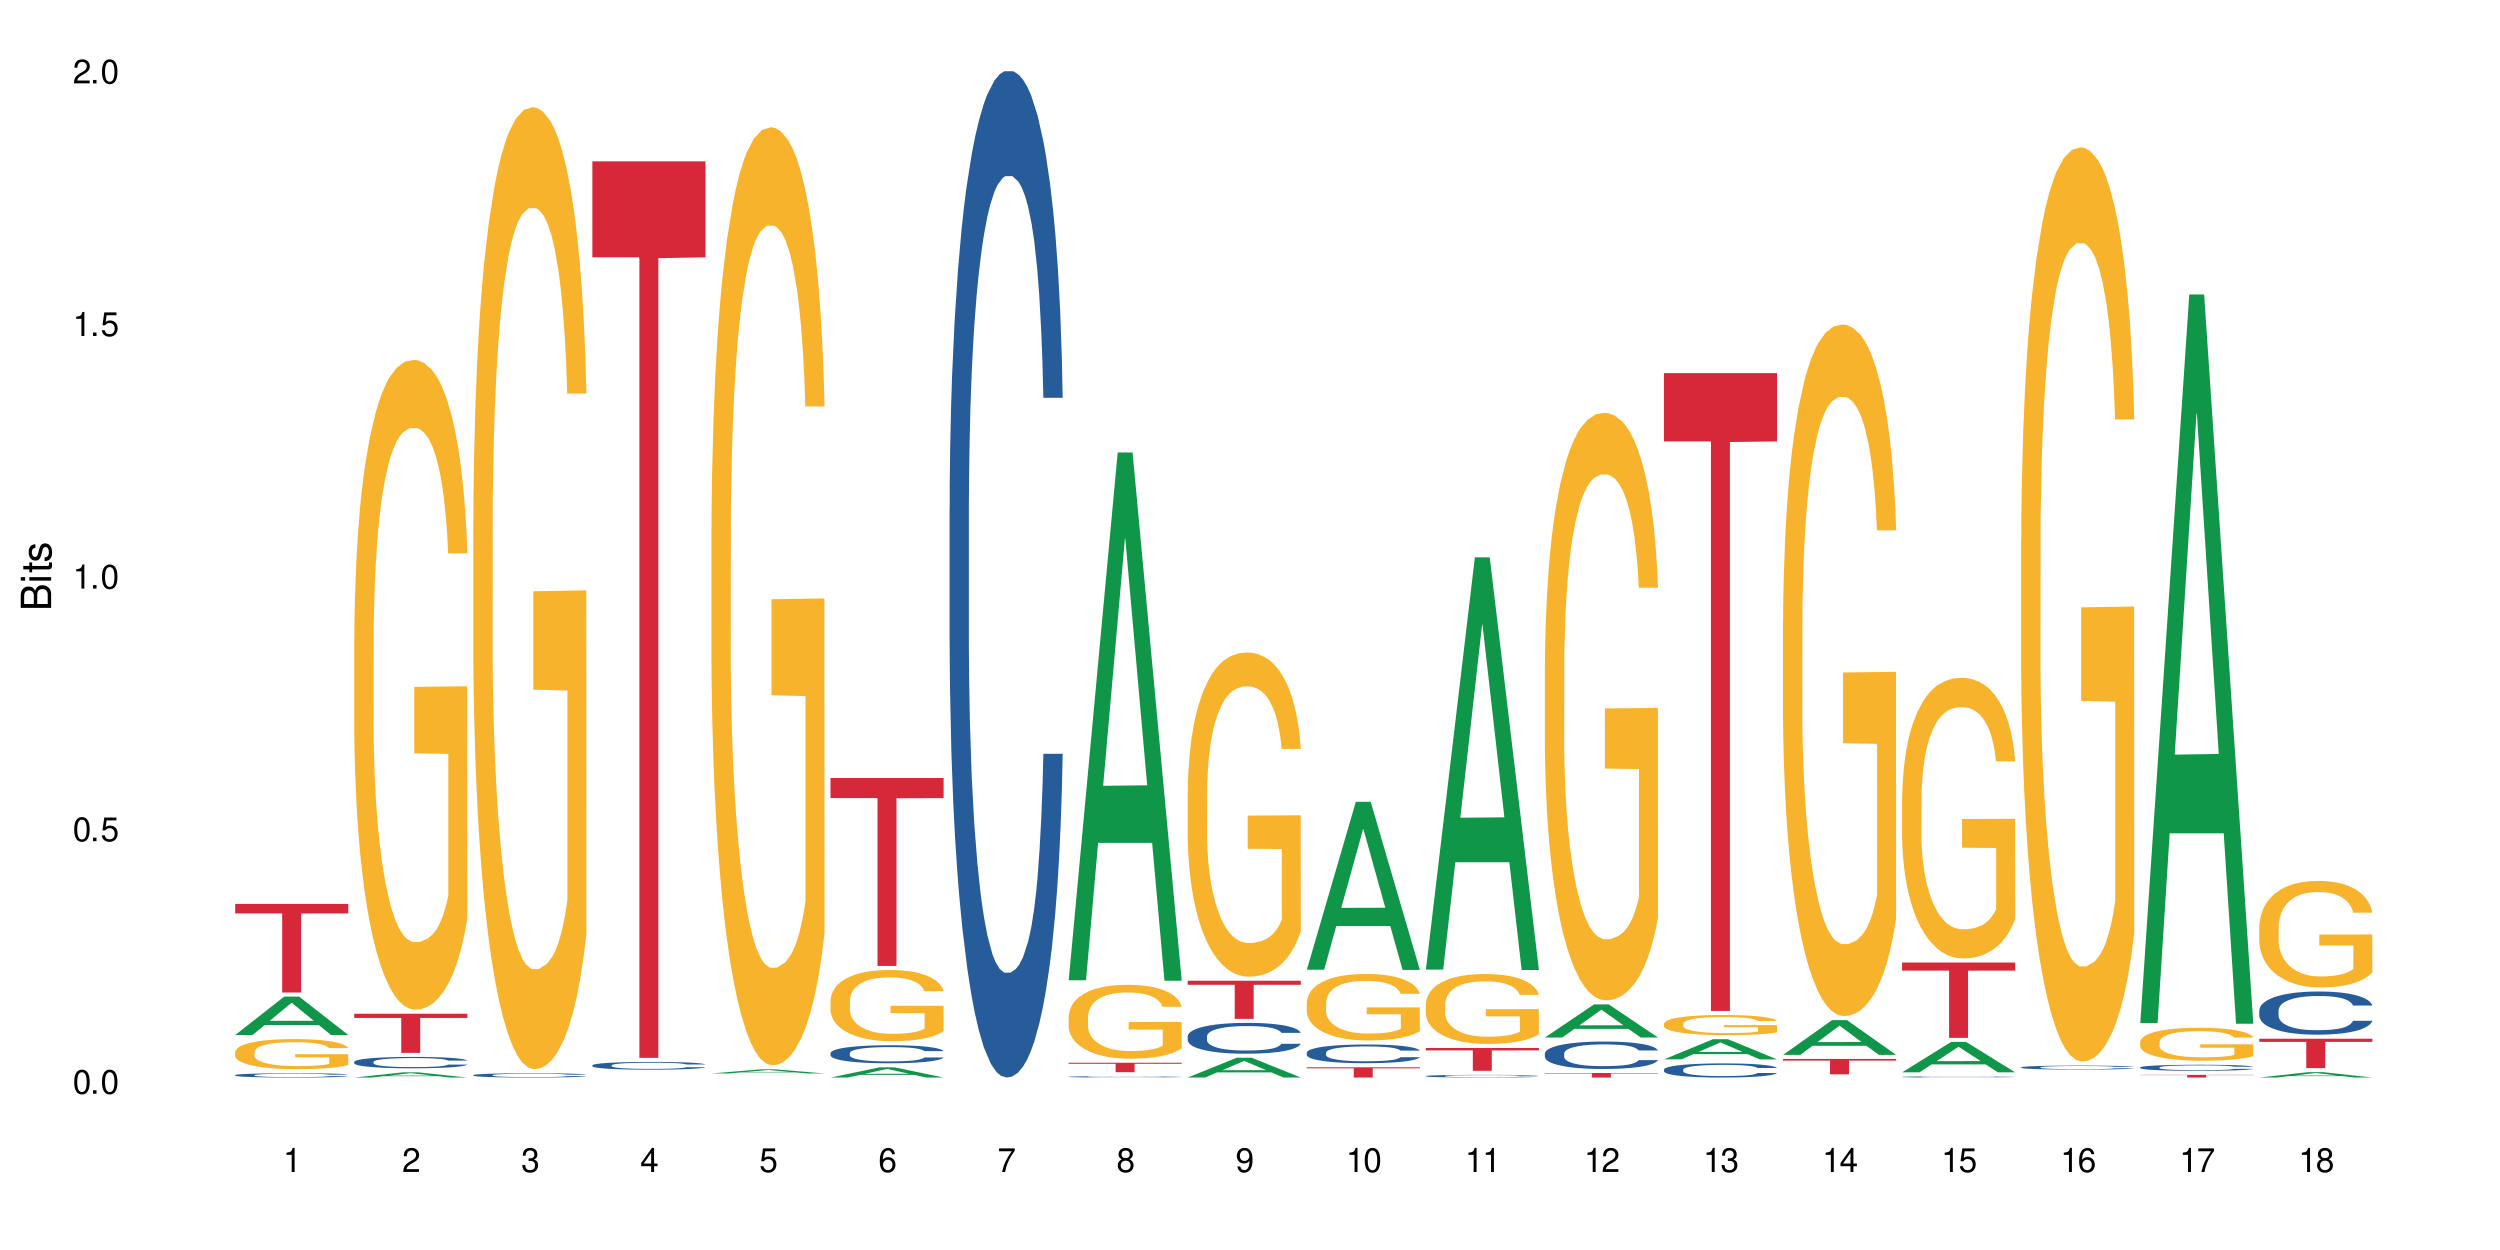 <?xml version="1.0" encoding="UTF-8"?>
<svg xmlns="http://www.w3.org/2000/svg" xmlns:xlink="http://www.w3.org/1999/xlink" width="720" height="360" viewBox="0 0 720 360">
<defs>
<g>
<g id="glyph-0-0">
</g>
<g id="glyph-0-1">
<path d="M 2.641 -6.938 C 2 -6.938 1.422 -6.656 1.078 -6.172 C 0.641 -5.562 0.406 -4.641 0.406 -3.359 C 0.406 -1.016 1.188 0.219 2.641 0.219 C 4.078 0.219 4.859 -1.016 4.859 -3.297 C 4.859 -4.641 4.656 -5.547 4.203 -6.172 C 3.844 -6.656 3.281 -6.938 2.641 -6.938 Z M 2.641 -6.188 C 3.547 -6.188 4 -5.25 4 -3.375 C 4 -1.406 3.562 -0.484 2.625 -0.484 C 1.734 -0.484 1.281 -1.438 1.281 -3.344 C 1.281 -5.25 1.734 -6.188 2.641 -6.188 Z M 2.641 -6.188 "/>
</g>
<g id="glyph-0-2">
<path d="M 1.828 -1 L 0.828 -1 L 0.828 0 L 1.828 0 Z M 1.828 -1 "/>
</g>
<g id="glyph-0-3">
<path d="M 4.562 -6.797 L 1.062 -6.797 L 0.547 -3.094 L 1.328 -3.094 C 1.719 -3.562 2.047 -3.734 2.578 -3.734 C 3.484 -3.734 4.062 -3.109 4.062 -2.094 C 4.062 -1.125 3.484 -0.531 2.578 -0.531 C 1.828 -0.531 1.375 -0.906 1.188 -1.672 L 0.328 -1.672 C 0.453 -1.109 0.547 -0.844 0.75 -0.594 C 1.125 -0.078 1.828 0.219 2.594 0.219 C 3.969 0.219 4.922 -0.781 4.922 -2.219 C 4.922 -3.562 4.031 -4.484 2.719 -4.484 C 2.25 -4.484 1.859 -4.359 1.469 -4.062 L 1.734 -5.969 L 4.562 -5.969 Z M 4.562 -6.797 "/>
</g>
<g id="glyph-0-4">
<path d="M 2.484 -4.938 L 2.484 0 L 3.328 0 L 3.328 -6.938 L 2.766 -6.938 C 2.469 -5.875 2.281 -5.734 0.984 -5.562 L 0.984 -4.938 Z M 2.484 -4.938 "/>
</g>
<g id="glyph-0-5">
<path d="M 4.859 -0.828 L 1.281 -0.828 C 1.359 -1.406 1.672 -1.781 2.5 -2.281 L 3.469 -2.828 C 4.406 -3.344 4.906 -4.062 4.906 -4.906 C 4.906 -5.484 4.672 -6.031 4.266 -6.406 C 3.859 -6.766 3.375 -6.938 2.719 -6.938 C 1.859 -6.938 1.219 -6.625 0.844 -6.031 C 0.609 -5.672 0.5 -5.234 0.484 -4.531 L 1.328 -4.531 C 1.359 -5.016 1.406 -5.281 1.531 -5.516 C 1.75 -5.938 2.188 -6.203 2.703 -6.203 C 3.469 -6.203 4.031 -5.641 4.031 -4.891 C 4.031 -4.344 3.719 -3.859 3.125 -3.516 L 2.234 -3 C 0.812 -2.172 0.406 -1.531 0.328 -0.016 L 4.859 -0.016 Z M 4.859 -0.828 "/>
</g>
<g id="glyph-0-6">
<path d="M 2.125 -3.188 L 2.578 -3.188 C 3.5 -3.188 3.984 -2.766 3.984 -1.922 C 3.984 -1.062 3.469 -0.531 2.594 -0.531 C 1.656 -0.531 1.203 -1 1.156 -2.016 L 0.312 -2.016 C 0.344 -1.453 0.438 -1.094 0.609 -0.781 C 0.953 -0.109 1.625 0.219 2.547 0.219 C 3.953 0.219 4.859 -0.625 4.859 -1.938 C 4.859 -2.828 4.516 -3.297 3.703 -3.594 C 4.344 -3.844 4.656 -4.328 4.656 -5.031 C 4.656 -6.219 3.875 -6.938 2.578 -6.938 C 1.203 -6.938 0.484 -6.172 0.453 -4.703 L 1.297 -4.703 C 1.312 -5.125 1.344 -5.359 1.453 -5.578 C 1.641 -5.969 2.062 -6.203 2.594 -6.203 C 3.344 -6.203 3.797 -5.75 3.797 -5 C 3.797 -4.516 3.609 -4.219 3.25 -4.047 C 3.016 -3.953 2.703 -3.922 2.125 -3.906 Z M 2.125 -3.188 "/>
</g>
<g id="glyph-0-7">
<path d="M 3.141 -1.672 L 3.141 0 L 3.984 0 L 3.984 -1.672 L 4.984 -1.672 L 4.984 -2.438 L 3.984 -2.438 L 3.984 -6.938 L 3.359 -6.938 L 0.266 -2.578 L 0.266 -1.672 Z M 3.141 -2.438 L 1 -2.438 L 3.141 -5.5 Z M 3.141 -2.438 "/>
</g>
<g id="glyph-0-8">
<path d="M 4.781 -5.125 C 4.609 -6.266 3.891 -6.938 2.844 -6.938 C 2.094 -6.938 1.422 -6.578 1.031 -5.953 C 0.594 -5.266 0.406 -4.422 0.406 -3.172 C 0.406 -2 0.578 -1.25 0.984 -0.641 C 1.359 -0.078 1.953 0.219 2.703 0.219 C 3.984 0.219 4.922 -0.75 4.922 -2.094 C 4.922 -3.375 4.062 -4.281 2.844 -4.281 C 2.172 -4.281 1.641 -4.031 1.281 -3.516 C 1.281 -5.234 1.828 -6.188 2.797 -6.188 C 3.391 -6.188 3.797 -5.797 3.938 -5.125 Z M 2.734 -3.531 C 3.547 -3.531 4.062 -2.953 4.062 -2.031 C 4.062 -1.156 3.484 -0.531 2.703 -0.531 C 1.922 -0.531 1.328 -1.188 1.328 -2.078 C 1.328 -2.938 1.906 -3.531 2.734 -3.531 Z M 2.734 -3.531 "/>
</g>
<g id="glyph-0-9">
<path d="M 4.984 -6.797 L 0.438 -6.797 L 0.438 -5.969 L 4.109 -5.969 C 2.5 -3.656 1.828 -2.234 1.328 0 L 2.219 0 C 2.594 -2.172 3.453 -4.047 4.984 -6.094 Z M 4.984 -6.797 "/>
</g>
<g id="glyph-0-10">
<path d="M 3.75 -3.656 C 4.469 -4.094 4.688 -4.438 4.688 -5.078 C 4.688 -6.172 3.844 -6.938 2.641 -6.938 C 1.438 -6.938 0.594 -6.172 0.594 -5.094 C 0.594 -4.438 0.812 -4.094 1.516 -3.656 C 0.734 -3.266 0.359 -2.703 0.359 -1.922 C 0.359 -0.656 1.281 0.219 2.641 0.219 C 3.984 0.219 4.922 -0.656 4.922 -1.922 C 4.922 -2.703 4.531 -3.266 3.75 -3.656 Z M 2.641 -6.188 C 3.359 -6.188 3.812 -5.75 3.812 -5.062 C 3.812 -4.406 3.344 -3.984 2.641 -3.984 C 1.922 -3.984 1.453 -4.406 1.453 -5.078 C 1.453 -5.75 1.922 -6.188 2.641 -6.188 Z M 2.641 -3.266 C 3.484 -3.266 4.062 -2.719 4.062 -1.906 C 4.062 -1.078 3.484 -0.531 2.625 -0.531 C 1.797 -0.531 1.219 -1.094 1.219 -1.906 C 1.219 -2.719 1.781 -3.266 2.641 -3.266 Z M 2.641 -3.266 "/>
</g>
<g id="glyph-0-11">
<path d="M 0.516 -1.578 C 0.672 -0.453 1.406 0.219 2.438 0.219 C 3.188 0.219 3.859 -0.141 4.266 -0.766 C 4.688 -1.453 4.891 -2.297 4.891 -3.547 C 4.891 -4.719 4.703 -5.453 4.312 -6.078 C 3.938 -6.641 3.344 -6.938 2.594 -6.938 C 1.297 -6.938 0.359 -5.969 0.359 -4.625 C 0.359 -3.344 1.234 -2.453 2.453 -2.453 C 3.094 -2.453 3.578 -2.672 4.016 -3.203 C 4 -1.484 3.469 -0.531 2.5 -0.531 C 1.906 -0.531 1.484 -0.906 1.359 -1.578 Z M 2.578 -6.203 C 3.375 -6.203 3.969 -5.531 3.969 -4.641 C 3.969 -3.797 3.391 -3.188 2.547 -3.188 C 1.734 -3.188 1.234 -3.766 1.234 -4.688 C 1.234 -5.562 1.797 -6.203 2.578 -6.203 Z M 2.578 -6.203 "/>
</g>
<g id="glyph-1-0">
</g>
<g id="glyph-1-1">
<path d="M 0 -0.953 L 0 -4.891 C 0 -5.719 -0.234 -6.344 -0.734 -6.797 C -1.188 -7.234 -1.812 -7.469 -2.5 -7.469 C -3.547 -7.469 -4.188 -7 -4.625 -5.875 C -4.984 -6.688 -5.625 -7.094 -6.531 -7.094 C -7.172 -7.094 -7.734 -6.859 -8.141 -6.391 C -8.562 -5.922 -8.75 -5.344 -8.75 -4.5 L -8.75 -0.953 Z M -4.984 -2.062 L -7.766 -2.062 L -7.766 -4.219 C -7.766 -4.844 -7.688 -5.203 -7.453 -5.5 C -7.219 -5.812 -6.859 -5.969 -6.375 -5.969 C -5.891 -5.969 -5.531 -5.812 -5.297 -5.5 C -5.062 -5.203 -4.984 -4.844 -4.984 -4.219 Z M -0.984 -2.062 L -4 -2.062 L -4 -4.781 C -4 -5.766 -3.438 -6.359 -2.484 -6.359 C -1.547 -6.359 -0.984 -5.766 -0.984 -4.781 Z M -0.984 -2.062 "/>
</g>
<g id="glyph-1-2">
<path d="M -6.281 -1.797 L -6.281 -0.797 L 0 -0.797 L 0 -1.797 Z M -8.75 -1.797 L -8.75 -0.797 L -7.484 -0.797 L -7.484 -1.797 Z M -8.75 -1.797 "/>
</g>
<g id="glyph-1-3">
<path d="M -6.281 -3.047 L -6.281 -2.016 L -8.016 -2.016 L -8.016 -1.016 L -6.281 -1.016 L -6.281 -0.172 L -5.469 -0.172 L -5.469 -1.016 L -0.719 -1.016 C -0.078 -1.016 0.281 -1.453 0.281 -2.234 C 0.281 -2.5 0.25 -2.719 0.188 -3.047 L -0.641 -3.047 C -0.609 -2.906 -0.594 -2.766 -0.594 -2.562 C -0.594 -2.141 -0.719 -2.016 -1.156 -2.016 L -5.469 -2.016 L -5.469 -3.047 Z M -6.281 -3.047 "/>
</g>
<g id="glyph-1-4">
<path d="M -4.531 -5.25 C -5.766 -5.25 -6.469 -4.422 -6.469 -2.969 C -6.469 -1.516 -5.719 -0.562 -4.547 -0.562 C -3.562 -0.562 -3.094 -1.062 -2.734 -2.562 L -2.516 -3.484 C -2.344 -4.188 -2.094 -4.469 -1.641 -4.469 C -1.047 -4.469 -0.641 -3.875 -0.641 -3 C -0.641 -2.453 -0.797 -2 -1.062 -1.75 C -1.25 -1.594 -1.422 -1.531 -1.875 -1.469 L -1.875 -0.406 C -0.422 -0.453 0.281 -1.266 0.281 -2.922 C 0.281 -4.5 -0.5 -5.516 -1.719 -5.516 C -2.656 -5.516 -3.172 -4.984 -3.469 -3.734 L -3.703 -2.766 C -3.891 -1.953 -4.156 -1.609 -4.594 -1.609 C -5.188 -1.609 -5.547 -2.125 -5.547 -2.938 C -5.547 -3.75 -5.203 -4.172 -4.531 -4.203 Z M -4.531 -5.25 "/>
</g>
</g>
</defs>
<rect x="-72" y="-36" width="864" height="432" fill="rgb(100%, 100%, 100%)" fill-opacity="1"/>
<path fill-rule="nonzero" fill="rgb(6.275%, 58.824%, 28.235%)" fill-opacity="1" d="M 67.73 298.078 L 67.766 298.07 L 81.859 287.012 L 86.141 287.012 L 100.309 298.09 L 95.332 298.09 L 91.781 295.199 L 76.223 295.199 L 72.742 298.078 L 67.73 298.078 L 77.719 294 L 90.352 293.992 L 84.055 288.82 L 83.984 288.809 L 83.914 288.84 L 77.684 293.992 L 77.719 294 Z M 67.73 298.078 "/>
<path fill-rule="nonzero" fill="rgb(14.51%, 36.078%, 60%)" fill-opacity="1" d="M 67.73 309.633 L 67.77 309.629 L 67.77 309.602 L 67.891 309.559 L 68.168 309.504 L 68.445 309.469 L 69.16 309.402 L 70.152 309.336 L 71.188 309.285 L 71.941 309.258 L 72.617 309.234 L 74.168 309.191 L 75.16 309.172 L 76.234 309.152 L 77.543 309.133 L 78.496 309.121 L 80.641 309.102 L 82.23 309.094 L 83.461 309.09 L 86.125 309.09 L 87.715 309.098 L 88.867 309.102 L 90.137 309.109 L 91.211 309.121 L 93.078 309.145 L 94.746 309.176 L 95.5 309.195 L 96.691 309.23 L 97.605 309.266 L 98.242 309.293 L 98.957 309.336 L 99.594 309.387 L 100.07 309.445 L 100.309 309.496 L 94.746 309.496 L 94.469 309.449 L 94.148 309.414 L 93.555 309.367 L 92.957 309.336 L 92.125 309.301 L 91.367 309.281 L 90.336 309.258 L 89.422 309.246 L 88.469 309.234 L 87.555 309.227 L 85.809 309.223 L 83.027 309.223 L 81.477 309.23 L 80.641 309.238 L 79.449 309.258 L 78.617 309.27 L 77.621 309.293 L 76.949 309.312 L 76.113 309.344 L 75.516 309.367 L 74.844 309.406 L 74.445 309.434 L 74.086 309.465 L 73.77 309.504 L 73.531 309.543 L 73.371 309.586 L 73.293 309.625 L 73.293 309.801 L 73.371 309.844 L 73.57 309.891 L 74.086 309.961 L 74.844 310.02 L 75.715 310.066 L 76.551 310.102 L 77.027 310.117 L 77.664 310.137 L 78.656 310.156 L 80.086 310.18 L 80.922 310.191 L 82.191 310.199 L 83.504 310.203 L 85.25 310.203 L 86.801 310.199 L 87.832 310.191 L 88.906 310.184 L 90.375 310.164 L 91.289 310.145 L 92.082 310.125 L 93.078 310.086 L 93.672 310.051 L 94.148 310.012 L 94.508 309.973 L 94.746 309.934 L 100.309 309.934 L 100.07 309.98 L 99.711 310.023 L 99.355 310.055 L 98.797 310.094 L 98.16 310.129 L 97.246 310.172 L 96.492 310.195 L 95.5 310.227 L 94.586 310.246 L 93.594 310.266 L 92.125 310.289 L 91.168 310.301 L 90.137 310.309 L 88.906 310.32 L 87.355 310.328 L 85.688 310.332 L 82.469 310.332 L 81.238 310.324 L 79.609 310.316 L 77.582 310.297 L 76.113 310.273 L 74.961 310.25 L 73.969 310.23 L 72.855 310.199 L 71.426 310.148 L 70.551 310.109 L 69.957 310.078 L 69.281 310.035 L 68.805 309.996 L 68.246 309.93 L 67.852 309.852 L 67.73 309.789 Z M 67.73 309.633 "/>
<path fill-rule="nonzero" fill="rgb(96.863%, 70.196%, 16.863%)" fill-opacity="1" d="M 67.73 302.969 L 67.77 302.961 L 67.77 302.801 L 67.93 302.445 L 68.328 301.953 L 68.844 301.551 L 69.398 301.234 L 69.758 301.066 L 70.352 300.828 L 70.871 300.656 L 72.18 300.301 L 73.848 299.965 L 74.762 299.824 L 75.797 299.688 L 77.266 299.539 L 77.941 299.484 L 80.008 299.355 L 82.352 299.277 L 84.934 299.254 L 86.125 299.262 L 87.754 299.293 L 89.977 299.379 L 91.25 299.461 L 92.242 299.539 L 93.273 299.641 L 94.547 299.801 L 95.738 299.988 L 96.691 300.18 L 97.645 300.418 L 98.441 300.672 L 99.113 300.949 L 99.711 301.281 L 100.07 301.559 L 100.309 301.836 L 94.785 301.836 L 94.469 301.559 L 94.109 301.344 L 93.516 301.082 L 92.918 300.895 L 92.32 300.742 L 91.211 300.535 L 90.258 300.41 L 89.062 300.301 L 87.914 300.227 L 86.602 300.18 L 85.809 300.164 L 83.699 300.164 L 81.793 300.219 L 80.684 300.281 L 79.887 300.348 L 78.773 300.465 L 78.102 300.559 L 77.703 300.625 L 76.512 300.871 L 75.715 301.09 L 75.277 301.242 L 74.723 301.48 L 74.324 301.691 L 73.887 302.012 L 73.648 302.246 L 73.332 302.785 L 73.293 304.211 L 73.41 304.512 L 73.648 304.84 L 73.969 305.125 L 74.445 305.426 L 74.922 305.652 L 75.754 305.965 L 76.473 306.168 L 77.027 306.305 L 78.102 306.516 L 78.535 306.59 L 79.57 306.73 L 80.641 306.844 L 81.953 306.938 L 82.945 306.984 L 84.535 307.023 L 86.562 307.023 L 88.945 306.977 L 90.453 306.914 L 91.488 306.852 L 92.164 306.793 L 92.996 306.707 L 93.594 306.629 L 94.148 306.543 L 94.824 306.406 L 94.824 304.512 L 85.012 304.504 L 85.012 303.617 L 100.266 303.609 L 100.309 306.707 L 99.473 306.922 L 98.441 307.129 L 97.445 307.285 L 96.414 307.422 L 94.945 307.57 L 93.754 307.668 L 91.926 307.777 L 90.258 307.848 L 88.508 307.895 L 86.957 307.918 L 85.133 307.926 L 83.504 307.91 L 81.754 307.863 L 80.363 307.801 L 79.094 307.723 L 77.82 307.617 L 76.234 307.453 L 75.199 307.316 L 74.129 307.152 L 73.055 306.953 L 72.102 306.738 L 71.465 306.574 L 70.828 306.383 L 70.152 306.145 L 69.52 305.875 L 69.043 305.629 L 68.605 305.352 L 68.289 305.09 L 67.969 304.734 L 67.809 304.449 L 67.73 304.203 Z M 67.73 302.969 "/>
<path fill-rule="nonzero" fill="rgb(83.922%, 15.686%, 22.353%)" fill-opacity="1" d="M 67.73 260.34 L 100.309 260.34 L 100.309 263.07 L 86.73 263.094 L 86.73 285.848 L 81.27 285.848 L 81.27 263.117 L 81.188 263.07 L 67.73 263.07 Z M 67.73 260.34 "/>
<path fill-rule="nonzero" fill="rgb(6.275%, 58.824%, 28.235%)" fill-opacity="1" d="M 102.023 310.332 L 102.055 310.328 L 116.152 308.832 L 120.434 308.832 L 134.598 310.332 L 129.621 310.332 L 126.07 309.941 L 110.512 309.941 L 107.035 310.332 L 102.023 310.332 L 112.012 309.777 L 124.645 309.777 L 118.344 309.078 L 118.273 309.074 L 118.207 309.078 L 111.977 309.777 L 112.012 309.777 Z M 102.023 310.332 "/>
<path fill-rule="nonzero" fill="rgb(14.51%, 36.078%, 60%)" fill-opacity="1" d="M 102.023 305.816 L 102.062 305.812 L 102.062 305.742 L 102.18 305.629 L 102.457 305.484 L 102.738 305.383 L 103.453 305.207 L 104.445 305.039 L 105.477 304.906 L 106.234 304.828 L 106.906 304.766 L 108.457 304.656 L 109.449 304.602 L 110.523 304.551 L 111.836 304.496 L 112.789 304.469 L 114.934 304.422 L 116.523 304.398 L 117.754 304.391 L 120.414 304.391 L 122.004 304.402 L 123.156 304.418 L 124.426 304.441 L 125.5 304.469 L 127.367 304.535 L 129.035 304.617 L 129.789 304.664 L 130.98 304.758 L 131.895 304.848 L 132.531 304.926 L 133.246 305.039 L 133.883 305.172 L 134.359 305.324 L 134.598 305.453 L 129.035 305.453 L 128.758 305.332 L 128.441 305.242 L 127.844 305.117 L 127.25 305.031 L 126.414 304.945 L 125.66 304.887 L 124.625 304.832 L 123.711 304.793 L 122.758 304.766 L 121.844 304.75 L 120.098 304.73 L 118.07 304.73 L 117.316 304.738 L 115.766 304.762 L 114.934 304.781 L 113.742 304.824 L 112.906 304.863 L 111.914 304.922 L 111.238 304.973 L 110.402 305.051 L 109.809 305.121 L 109.133 305.219 L 108.734 305.293 L 108.379 305.379 L 108.059 305.477 L 107.82 305.582 L 107.664 305.691 L 107.582 305.801 L 107.582 306.266 L 107.664 306.375 L 107.863 306.5 L 108.379 306.684 L 109.133 306.84 L 110.008 306.965 L 110.84 307.055 L 111.316 307.098 L 111.953 307.145 L 112.945 307.207 L 114.375 307.266 L 115.211 307.289 L 116.48 307.312 L 117.793 307.324 L 119.543 307.324 L 121.09 307.312 L 122.125 307.301 L 123.195 307.273 L 124.664 307.223 L 125.578 307.176 L 126.375 307.121 L 126.969 307.062 L 127.367 307.016 L 127.965 306.922 L 128.441 306.82 L 128.797 306.715 L 129.035 306.613 L 134.598 306.613 L 134.359 306.734 L 134 306.852 L 133.645 306.938 L 133.09 307.043 L 132.453 307.133 L 131.539 307.238 L 130.785 307.309 L 129.789 307.383 L 128.875 307.441 L 127.883 307.492 L 126.414 307.551 L 125.461 307.582 L 124.426 307.609 L 123.195 307.633 L 121.648 307.652 L 119.977 307.664 L 118.43 307.668 L 116.762 307.66 L 115.527 307.648 L 113.898 307.621 L 111.875 307.57 L 110.402 307.512 L 109.25 307.453 L 108.258 307.395 L 107.145 307.312 L 105.715 307.184 L 104.844 307.082 L 104.246 306.996 L 103.57 306.879 L 103.094 306.773 L 102.539 306.605 L 102.141 306.395 L 102.023 306.23 Z M 102.023 305.816 "/>
<path fill-rule="nonzero" fill="rgb(96.863%, 70.196%, 16.863%)" fill-opacity="1" d="M 102.023 183.797 L 102.062 183.625 L 102.062 180.207 L 102.219 172.516 L 102.617 161.922 L 103.133 153.203 L 103.691 146.367 L 104.047 142.777 L 104.645 137.652 L 105.16 133.891 L 106.473 126.199 L 108.141 119.02 L 109.055 115.945 L 110.086 113.039 L 111.555 109.793 L 112.23 108.594 L 114.297 105.859 L 116.641 104.152 L 119.223 103.637 L 120.414 103.809 L 122.043 104.492 L 124.27 106.371 L 125.539 108.082 L 126.531 109.793 L 127.566 112.012 L 128.836 115.43 L 130.027 119.535 L 130.98 123.637 L 131.938 128.762 L 132.73 134.23 L 133.406 140.215 L 134 147.391 L 134.359 153.375 L 134.598 159.355 L 129.074 159.355 L 128.758 153.375 L 128.398 148.762 L 127.805 143.121 L 127.207 139.02 L 126.613 135.77 L 125.5 131.328 L 124.547 128.594 L 123.355 126.199 L 122.203 124.66 L 120.891 123.637 L 120.098 123.293 L 117.992 123.293 L 116.086 124.488 L 114.973 125.855 L 114.18 127.223 L 113.066 129.789 L 112.391 131.84 L 111.992 133.207 L 110.801 138.504 L 110.008 143.289 L 109.57 146.539 L 109.012 151.664 L 108.617 156.281 L 108.18 163.117 L 107.941 168.246 L 107.621 179.867 L 107.582 210.633 L 107.703 217.125 L 107.941 224.133 L 108.258 230.285 L 108.734 236.781 L 109.211 241.738 L 110.047 248.402 L 110.762 252.848 L 111.316 255.754 L 112.391 260.367 L 112.828 261.906 L 113.859 264.98 L 114.934 267.375 L 116.242 269.426 L 117.238 270.453 L 118.824 271.305 L 120.852 271.305 L 123.234 270.281 L 124.746 268.914 L 125.777 267.547 L 126.453 266.348 L 127.289 264.469 L 127.883 262.762 L 128.441 260.879 L 129.117 257.973 L 129.117 217.125 L 119.301 216.953 L 119.301 197.812 L 134.559 197.641 L 134.598 264.469 L 133.762 269.086 L 132.73 273.527 L 131.738 276.945 L 130.703 279.852 L 129.234 283.098 L 128.043 285.148 L 126.215 287.543 L 124.547 289.082 L 122.797 290.105 L 121.25 290.621 L 119.422 290.789 L 117.793 290.449 L 116.047 289.422 L 114.656 288.055 L 113.383 286.348 L 112.113 284.125 L 110.523 280.535 L 109.488 277.629 L 108.418 274.039 L 107.344 269.77 L 106.391 265.152 L 105.754 261.562 L 105.121 257.461 L 104.445 252.336 L 103.809 246.523 L 103.332 241.227 L 102.895 235.242 L 102.578 229.602 L 102.262 221.91 L 102.102 215.758 L 102.023 210.461 Z M 102.023 183.797 "/>
<path fill-rule="nonzero" fill="rgb(83.922%, 15.686%, 22.353%)" fill-opacity="1" d="M 102.023 291.953 L 134.598 291.953 L 134.598 293.16 L 121.02 293.172 L 121.02 303.227 L 115.559 303.227 L 115.559 293.184 L 115.48 293.16 L 102.023 293.16 Z M 102.023 291.953 "/>
<path fill-rule="nonzero" fill="rgb(14.51%, 36.078%, 60%)" fill-opacity="1" d="M 136.312 309.637 L 136.352 309.633 L 136.352 309.605 L 136.473 309.562 L 136.75 309.508 L 137.027 309.473 L 137.742 309.406 L 138.734 309.34 L 139.77 309.293 L 140.523 309.262 L 141.199 309.238 L 142.746 309.199 L 143.742 309.176 L 144.812 309.156 L 146.125 309.137 L 147.078 309.129 L 149.223 309.109 L 150.812 309.102 L 152.043 309.098 L 154.707 309.098 L 156.293 309.102 L 157.445 309.109 L 158.719 309.117 L 159.789 309.129 L 161.656 309.152 L 163.328 309.184 L 164.082 309.203 L 165.273 309.238 L 166.188 309.27 L 166.824 309.301 L 167.539 309.34 L 168.172 309.391 L 168.648 309.449 L 168.887 309.5 L 163.328 309.5 L 163.047 309.453 L 162.73 309.418 L 162.133 309.371 L 161.539 309.34 L 160.703 309.305 L 159.949 309.285 L 158.918 309.262 L 158.004 309.25 L 157.051 309.238 L 156.137 309.234 L 154.387 309.227 L 152.363 309.227 L 151.605 309.23 L 150.059 309.238 L 149.223 309.246 L 148.031 309.262 L 147.195 309.277 L 146.203 309.297 L 145.527 309.316 L 144.695 309.348 L 144.098 309.375 L 143.422 309.41 L 143.027 309.438 L 142.668 309.469 L 142.352 309.508 L 142.113 309.547 L 141.953 309.59 L 141.875 309.629 L 141.875 309.805 L 141.953 309.844 L 142.152 309.891 L 142.668 309.961 L 143.422 310.02 L 144.297 310.066 L 145.133 310.102 L 145.609 310.117 L 146.242 310.137 L 147.238 310.16 L 148.668 310.18 L 149.5 310.191 L 150.773 310.199 L 152.082 310.203 L 153.832 310.203 L 155.383 310.199 L 156.414 310.195 L 157.488 310.184 L 158.957 310.164 L 159.871 310.148 L 160.664 310.125 L 161.262 310.105 L 161.656 310.086 L 162.254 310.051 L 162.73 310.012 L 163.09 309.973 L 163.328 309.934 L 168.887 309.934 L 168.648 309.98 L 168.293 310.023 L 167.934 310.059 L 167.379 310.098 L 166.742 310.133 L 165.828 310.172 L 165.074 310.195 L 164.082 310.227 L 163.168 310.246 L 162.176 310.266 L 160.703 310.289 L 159.75 310.301 L 158.719 310.309 L 157.488 310.32 L 155.938 310.328 L 154.27 310.332 L 151.051 310.332 L 149.82 310.324 L 148.191 310.316 L 146.164 310.297 L 144.695 310.273 L 143.543 310.254 L 142.551 310.23 L 141.438 310.199 L 140.008 310.148 L 139.133 310.109 L 138.535 310.078 L 137.863 310.035 L 137.383 309.996 L 136.828 309.934 L 136.43 309.852 L 136.312 309.789 Z M 136.312 309.637 "/>
<path fill-rule="nonzero" fill="rgb(96.863%, 70.196%, 16.863%)" fill-opacity="1" d="M 136.312 149.531 L 136.352 149.277 L 136.352 144.219 L 136.512 132.832 L 136.906 117.141 L 137.426 104.238 L 137.98 94.117 L 138.34 88.801 L 138.934 81.211 L 139.449 75.645 L 140.762 64.258 L 142.43 53.629 L 143.344 49.074 L 144.375 44.773 L 145.848 39.965 L 146.523 38.195 L 148.586 34.145 L 150.93 31.613 L 153.516 30.855 L 154.707 31.109 L 156.336 32.121 L 158.559 34.902 L 159.832 37.434 L 160.824 39.965 L 161.855 43.254 L 163.129 48.316 L 164.32 54.387 L 165.273 60.461 L 166.227 68.051 L 167.02 76.148 L 167.695 85.008 L 168.293 95.633 L 168.648 104.488 L 168.887 113.348 L 163.367 113.348 L 163.047 104.488 L 162.691 97.656 L 162.094 89.309 L 161.5 83.234 L 160.902 78.426 L 159.789 71.848 L 158.836 67.801 L 157.645 64.258 L 156.492 61.98 L 155.184 60.461 L 154.387 59.953 L 152.281 59.953 L 150.375 61.727 L 149.262 63.75 L 148.469 65.773 L 147.355 69.57 L 146.68 72.605 L 146.285 74.633 L 145.09 82.477 L 144.297 89.562 L 143.859 94.367 L 143.305 101.961 L 142.906 108.793 L 142.469 118.914 L 142.23 126.504 L 141.914 143.711 L 141.875 189.258 L 141.992 198.875 L 142.23 209.25 L 142.551 218.359 L 143.027 227.973 L 143.504 235.312 L 144.336 245.18 L 145.051 251.758 L 145.609 256.062 L 146.68 262.895 L 147.117 265.172 L 148.152 269.727 L 149.223 273.266 L 150.535 276.305 L 151.527 277.82 L 153.117 279.086 L 155.145 279.086 L 157.527 277.57 L 159.035 275.543 L 160.07 273.52 L 160.742 271.75 L 161.578 268.965 L 162.176 266.434 L 162.73 263.652 L 163.406 259.352 L 163.406 198.875 L 153.594 198.621 L 153.594 170.281 L 168.848 170.027 L 168.887 268.965 L 168.055 275.797 L 167.02 282.375 L 166.027 287.438 L 164.996 291.738 L 163.523 296.547 L 162.332 299.582 L 160.504 303.125 L 158.836 305.402 L 157.09 306.922 L 155.539 307.68 L 153.711 307.934 L 152.082 307.426 L 150.336 305.91 L 148.945 303.887 L 147.676 301.355 L 146.402 298.066 L 144.812 292.75 L 143.781 288.449 L 142.707 283.137 L 141.637 276.809 L 140.684 269.977 L 140.047 264.664 L 139.41 258.59 L 138.734 251 L 138.102 242.398 L 137.625 234.551 L 137.188 225.695 L 136.867 217.344 L 136.551 205.957 L 136.391 196.848 L 136.312 189.004 Z M 136.312 149.531 "/>
<path fill-rule="nonzero" fill="rgb(14.51%, 36.078%, 60%)" fill-opacity="1" d="M 170.602 306.805 L 170.641 306.805 L 170.641 306.754 L 170.762 306.676 L 171.039 306.578 L 171.316 306.512 L 172.031 306.391 L 173.027 306.273 L 174.059 306.184 L 174.812 306.133 L 175.488 306.09 L 177.039 306.016 L 178.031 305.977 L 179.105 305.941 L 180.414 305.906 L 181.367 305.887 L 183.516 305.855 L 185.102 305.84 L 186.336 305.832 L 188.996 305.832 L 190.586 305.84 L 191.738 305.852 L 193.008 305.867 L 194.082 305.887 L 195.949 305.93 L 197.617 305.988 L 198.371 306.02 L 199.562 306.086 L 200.477 306.145 L 201.113 306.199 L 201.828 306.273 L 202.465 306.367 L 202.941 306.469 L 203.18 306.559 L 197.617 306.559 L 197.34 306.477 L 197.02 306.414 L 196.426 306.328 L 195.828 306.27 L 194.996 306.211 L 194.238 306.172 L 193.207 306.133 L 192.293 306.109 L 191.34 306.09 L 190.426 306.078 L 188.68 306.066 L 186.652 306.066 L 185.898 306.07 L 184.348 306.086 L 183.516 306.102 L 182.32 306.129 L 181.488 306.156 L 180.496 306.195 L 179.82 306.23 L 178.984 306.285 L 178.391 306.332 L 177.715 306.398 L 177.316 306.449 L 176.957 306.508 L 176.641 306.574 L 176.402 306.645 L 176.242 306.723 L 176.164 306.797 L 176.164 307.113 L 176.242 307.184 L 176.441 307.27 L 176.957 307.395 L 177.715 307.504 L 178.586 307.59 L 179.422 307.652 L 179.898 307.68 L 180.535 307.711 L 181.527 307.754 L 182.957 307.793 L 183.793 307.809 L 185.062 307.828 L 186.375 307.836 L 188.121 307.836 L 189.672 307.828 L 190.703 307.816 L 191.777 307.801 L 193.246 307.766 L 194.16 307.73 L 194.957 307.695 L 195.551 307.656 L 195.949 307.621 L 196.543 307.559 L 197.02 307.488 L 197.379 307.418 L 197.617 307.348 L 203.18 307.348 L 202.941 307.43 L 202.582 307.512 L 202.227 307.57 L 201.668 307.641 L 201.035 307.703 L 200.121 307.773 L 199.363 307.82 L 198.371 307.875 L 197.457 307.91 L 196.465 307.945 L 194.996 307.988 L 194.043 308.008 L 193.008 308.027 L 191.777 308.043 L 190.227 308.059 L 188.559 308.066 L 187.012 308.066 L 185.34 308.062 L 184.109 308.055 L 182.48 308.035 L 180.453 308 L 178.984 307.961 L 177.832 307.922 L 176.84 307.883 L 175.727 307.828 L 174.297 307.738 L 173.422 307.668 L 172.828 307.609 L 172.152 307.531 L 171.676 307.457 L 171.117 307.344 L 170.723 307.199 L 170.602 307.086 Z M 170.602 306.805 "/>
<path fill-rule="nonzero" fill="rgb(83.922%, 15.686%, 22.353%)" fill-opacity="1" d="M 170.602 46.473 L 203.18 46.473 L 203.18 74.109 L 189.602 74.352 L 189.602 304.668 L 184.141 304.668 L 184.141 74.594 L 184.062 74.109 L 170.602 74.109 Z M 170.602 46.473 "/>
<path fill-rule="nonzero" fill="rgb(6.275%, 58.824%, 28.235%)" fill-opacity="1" d="M 204.895 309.156 L 204.93 309.156 L 219.023 307.973 L 223.305 307.973 L 237.469 309.156 L 232.492 309.156 L 228.941 308.848 L 213.387 308.848 L 209.906 309.156 L 204.895 309.156 L 214.883 308.719 L 227.516 308.719 L 221.215 308.168 L 221.145 308.164 L 221.078 308.168 L 214.848 308.719 L 214.883 308.719 Z M 204.895 309.156 "/>
<path fill-rule="nonzero" fill="rgb(14.51%, 36.078%, 60%)" fill-opacity="1" d="M 204.895 310.328 L 204.934 310.328 L 204.934 310.324 L 212.32 310.324 L 213.395 310.32 L 230.238 310.32 L 231.906 310.324 L 237.469 310.324 L 210.535 310.324 L 210.453 310.328 L 212.004 310.328 L 212.879 310.332 L 230.238 310.332 L 230.836 310.328 L 237.469 310.328 L 236.516 310.328 L 235.961 310.332 L 207.117 310.332 L 206.441 310.328 Z M 204.895 310.328 "/>
<path fill-rule="nonzero" fill="rgb(96.863%, 70.196%, 16.863%)" fill-opacity="1" d="M 204.895 152.355 L 204.934 152.105 L 204.934 147.172 L 205.094 136.07 L 205.488 120.773 L 206.004 108.188 L 206.562 98.32 L 206.918 93.137 L 207.516 85.734 L 208.031 80.309 L 209.344 69.203 L 211.012 58.844 L 211.926 54.402 L 212.957 50.207 L 214.426 45.52 L 215.102 43.793 L 217.168 39.844 L 219.512 37.375 L 222.094 36.637 L 223.285 36.883 L 224.914 37.871 L 227.141 40.582 L 228.41 43.051 L 229.406 45.52 L 230.438 48.727 L 231.707 53.66 L 232.902 59.582 L 233.855 65.504 L 234.809 72.906 L 235.602 80.801 L 236.277 89.438 L 236.875 99.801 L 237.23 108.434 L 237.469 117.07 L 231.945 117.07 L 231.629 108.434 L 231.273 101.773 L 230.676 93.633 L 230.078 87.711 L 229.484 83.023 L 228.371 76.605 L 227.418 72.66 L 226.227 69.203 L 225.074 66.984 L 223.762 65.504 L 222.969 65.012 L 220.863 65.012 L 218.957 66.738 L 217.844 68.711 L 217.051 70.684 L 215.938 74.387 L 215.262 77.348 L 214.863 79.32 L 213.672 86.969 L 212.879 93.879 L 212.441 98.566 L 211.887 105.969 L 211.488 112.629 L 211.051 122.5 L 210.812 129.902 L 210.496 146.68 L 210.453 191.09 L 210.574 200.465 L 210.812 210.582 L 211.129 219.465 L 211.605 228.84 L 212.082 235.996 L 212.918 245.617 L 213.633 252.035 L 214.188 256.227 L 215.262 262.891 L 215.699 265.109 L 216.73 269.551 L 217.805 273.008 L 219.117 275.969 L 220.109 277.449 L 221.699 278.68 L 223.723 278.68 L 226.105 277.199 L 227.617 275.227 L 228.648 273.254 L 229.324 271.527 L 230.16 268.812 L 230.754 266.344 L 231.312 263.629 L 231.988 259.438 L 231.988 200.465 L 222.176 200.219 L 222.176 172.586 L 237.43 172.34 L 237.469 268.812 L 236.637 275.473 L 235.602 281.887 L 234.609 286.824 L 233.574 291.02 L 232.105 295.707 L 230.914 298.668 L 229.086 302.121 L 227.418 304.34 L 225.672 305.82 L 224.121 306.562 L 222.293 306.809 L 220.664 306.316 L 218.918 304.836 L 217.527 302.859 L 216.254 300.395 L 214.984 297.188 L 213.395 292.004 L 212.363 287.809 L 211.289 282.629 L 210.215 276.461 L 209.262 269.797 L 208.629 264.617 L 207.992 258.695 L 207.316 251.293 L 206.68 242.906 L 206.203 235.258 L 205.766 226.621 L 205.449 218.477 L 205.133 207.375 L 204.973 198.492 L 204.895 190.844 Z M 204.895 152.355 "/>
<path fill-rule="nonzero" fill="rgb(6.275%, 58.824%, 28.235%)" fill-opacity="1" d="M 239.184 310.328 L 239.219 310.328 L 253.312 307.387 L 257.594 307.387 L 271.762 310.332 L 266.781 310.332 L 263.234 309.562 L 247.676 309.562 L 244.195 310.328 L 239.184 310.328 L 249.172 309.246 L 261.805 309.242 L 255.508 307.867 L 255.438 307.863 L 255.367 307.871 L 249.137 309.242 L 249.172 309.246 Z M 239.184 310.328 "/>
<path fill-rule="nonzero" fill="rgb(14.51%, 36.078%, 60%)" fill-opacity="1" d="M 239.184 303.293 L 239.223 303.285 L 239.223 303.172 L 239.344 302.992 L 239.621 302.766 L 239.898 302.609 L 240.613 302.328 L 241.605 302.059 L 242.641 301.848 L 243.395 301.727 L 244.07 301.633 L 245.621 301.457 L 246.613 301.367 L 247.684 301.285 L 248.996 301.203 L 249.949 301.156 L 252.094 301.082 L 253.684 301.047 L 254.914 301.035 L 257.578 301.035 L 259.168 301.051 L 260.32 301.078 L 261.59 301.113 L 262.664 301.156 L 264.531 301.262 L 266.199 301.395 L 266.953 301.469 L 268.145 301.617 L 269.059 301.758 L 269.695 301.883 L 270.41 302.059 L 271.043 302.27 L 271.52 302.512 L 271.762 302.719 L 266.199 302.719 L 265.922 302.527 L 265.602 302.379 L 265.008 302.188 L 264.41 302.047 L 263.574 301.91 L 262.82 301.82 L 261.789 301.73 L 260.875 301.676 L 259.922 301.633 L 259.008 301.602 L 257.258 301.574 L 255.234 301.574 L 254.48 301.582 L 252.93 301.621 L 252.094 301.656 L 250.902 301.723 L 250.07 301.781 L 249.074 301.879 L 248.402 301.957 L 247.566 302.082 L 246.969 302.191 L 246.293 302.348 L 245.898 302.465 L 245.539 302.598 L 245.223 302.754 L 244.984 302.922 L 244.824 303.098 L 244.746 303.266 L 244.746 304.004 L 244.824 304.172 L 245.023 304.371 L 245.539 304.66 L 246.293 304.914 L 247.168 305.113 L 248.004 305.254 L 248.48 305.32 L 249.117 305.398 L 250.109 305.492 L 251.539 305.586 L 252.375 305.625 L 253.645 305.664 L 254.957 305.68 L 256.703 305.68 L 258.254 305.664 L 259.285 305.641 L 260.359 305.602 L 261.828 305.52 L 262.742 305.445 L 263.535 305.355 L 264.133 305.266 L 264.531 305.188 L 265.125 305.043 L 265.602 304.879 L 265.961 304.715 L 266.199 304.551 L 271.762 304.551 L 271.52 304.742 L 271.164 304.926 L 270.805 305.066 L 270.25 305.23 L 269.613 305.379 L 268.699 305.543 L 267.945 305.652 L 266.953 305.773 L 266.039 305.863 L 265.047 305.941 L 263.574 306.039 L 262.621 306.086 L 261.59 306.129 L 260.359 306.164 L 258.809 306.199 L 257.141 306.219 L 255.59 306.223 L 253.922 306.211 L 252.691 306.195 L 251.062 306.152 L 249.035 306.066 L 247.566 305.977 L 246.414 305.887 L 245.422 305.789 L 244.309 305.664 L 242.879 305.453 L 242.004 305.293 L 241.41 305.16 L 240.734 304.977 L 240.258 304.809 L 239.699 304.543 L 239.305 304.207 L 239.184 303.945 Z M 239.184 303.293 "/>
<path fill-rule="nonzero" fill="rgb(96.863%, 70.196%, 16.863%)" fill-opacity="1" d="M 239.184 288.145 L 239.223 288.125 L 239.223 287.75 L 239.383 286.91 L 239.781 285.746 L 240.297 284.793 L 240.852 284.043 L 241.211 283.648 L 241.805 283.09 L 242.32 282.676 L 243.633 281.832 L 245.301 281.047 L 246.215 280.711 L 247.25 280.391 L 248.719 280.035 L 249.395 279.902 L 251.461 279.605 L 253.805 279.418 L 256.387 279.359 L 257.578 279.379 L 259.207 279.453 L 261.43 279.66 L 262.703 279.848 L 263.695 280.035 L 264.727 280.277 L 266 280.652 L 267.191 281.102 L 268.145 281.551 L 269.098 282.113 L 269.895 282.715 L 270.566 283.367 L 271.164 284.156 L 271.52 284.812 L 271.762 285.465 L 266.238 285.465 L 265.922 284.812 L 265.562 284.305 L 264.965 283.688 L 264.371 283.238 L 263.773 282.883 L 262.664 282.395 L 261.707 282.094 L 260.516 281.832 L 259.363 281.664 L 258.055 281.551 L 257.258 281.516 L 255.152 281.516 L 253.246 281.645 L 252.133 281.797 L 251.34 281.945 L 250.227 282.227 L 249.551 282.449 L 249.156 282.602 L 247.965 283.18 L 247.168 283.707 L 246.73 284.062 L 246.176 284.625 L 245.777 285.129 L 245.34 285.879 L 245.102 286.441 L 244.785 287.715 L 244.746 291.086 L 244.863 291.797 L 245.102 292.566 L 245.422 293.238 L 245.898 293.949 L 246.375 294.496 L 247.207 295.227 L 247.922 295.711 L 248.48 296.031 L 249.551 296.535 L 249.988 296.703 L 251.023 297.043 L 252.094 297.305 L 253.406 297.527 L 254.398 297.641 L 255.988 297.734 L 258.016 297.734 L 260.398 297.621 L 261.906 297.473 L 262.941 297.324 L 263.617 297.191 L 264.449 296.984 L 265.047 296.797 L 265.602 296.594 L 266.277 296.273 L 266.277 291.797 L 256.465 291.777 L 256.465 289.68 L 271.719 289.66 L 271.762 296.984 L 270.926 297.492 L 269.895 297.977 L 268.898 298.352 L 267.867 298.672 L 266.398 299.027 L 265.203 299.25 L 263.379 299.516 L 261.707 299.684 L 259.961 299.793 L 258.41 299.852 L 256.586 299.871 L 254.957 299.832 L 253.207 299.719 L 251.816 299.57 L 250.547 299.383 L 249.273 299.141 L 247.684 298.746 L 246.652 298.426 L 245.578 298.035 L 244.508 297.566 L 243.555 297.059 L 242.918 296.668 L 242.281 296.219 L 241.605 295.656 L 240.973 295.02 L 240.496 294.438 L 240.059 293.781 L 239.738 293.164 L 239.422 292.32 L 239.262 291.648 L 239.184 291.066 Z M 239.184 288.145 "/>
<path fill-rule="nonzero" fill="rgb(83.922%, 15.686%, 22.353%)" fill-opacity="1" d="M 239.184 224.059 L 271.762 224.059 L 271.762 229.852 L 258.184 229.902 L 258.184 278.195 L 252.723 278.195 L 252.723 229.953 L 252.641 229.852 L 239.184 229.852 Z M 239.184 224.059 "/>
<path fill-rule="nonzero" fill="rgb(14.51%, 36.078%, 60%)" fill-opacity="1" d="M 273.473 146.621 L 273.516 146.355 L 273.516 140 L 273.633 129.934 L 273.91 117.215 L 274.188 108.477 L 274.906 92.844 L 275.898 77.746 L 276.93 66.09 L 277.684 59.203 L 278.359 53.902 L 279.91 44.102 L 280.902 39.07 L 281.977 34.566 L 283.285 30.062 L 284.242 27.414 L 286.387 23.176 L 287.977 21.32 L 289.207 20.527 L 291.867 20.527 L 293.457 21.586 L 294.609 22.91 L 295.879 25.031 L 296.953 27.414 L 298.82 33.242 L 300.488 40.66 L 301.242 44.898 L 302.434 53.109 L 303.348 61.055 L 303.984 67.945 L 304.699 77.746 L 305.336 89.668 L 305.812 103.176 L 306.051 114.566 L 300.488 114.566 L 300.211 103.973 L 299.895 95.758 L 299.297 84.898 L 298.699 77.215 L 297.867 69.535 L 297.113 64.5 L 296.078 59.469 L 295.164 56.289 L 294.211 53.902 L 293.297 52.316 L 291.551 50.727 L 289.523 50.727 L 288.77 51.254 L 287.219 53.375 L 286.387 55.23 L 285.195 58.938 L 284.359 62.383 L 283.367 67.68 L 282.691 72.184 L 281.855 79.07 L 281.262 85.164 L 280.586 93.906 L 280.188 100.527 L 279.832 107.945 L 279.512 116.688 L 279.273 125.957 L 279.117 135.762 L 279.035 145.297 L 279.035 186.355 L 279.117 195.895 L 279.312 207.02 L 279.832 223.18 L 280.586 237.219 L 281.461 248.344 L 282.293 256.293 L 282.77 260 L 283.406 264.238 L 284.398 269.535 L 285.828 274.836 L 286.664 276.953 L 287.934 279.074 L 289.246 280.133 L 290.992 280.133 L 292.543 279.074 L 293.574 277.75 L 294.648 275.629 L 296.117 271.125 L 297.031 266.887 L 297.828 261.855 L 298.422 256.82 L 298.82 252.582 L 299.414 244.371 L 299.895 235.363 L 300.25 226.094 L 300.488 217.086 L 306.051 217.086 L 305.812 227.684 L 305.453 238.012 L 305.098 245.695 L 304.539 254.969 L 303.906 263.18 L 302.992 272.449 L 302.238 278.543 L 301.242 285.168 L 300.328 290.199 L 299.336 294.703 L 297.867 300 L 296.914 302.648 L 295.879 305.035 L 294.648 307.152 L 293.098 309.008 L 291.43 310.066 L 289.883 310.332 L 288.215 309.801 L 286.98 308.742 L 285.352 306.359 L 283.328 301.59 L 281.855 296.559 L 280.703 291.523 L 279.711 286.227 L 278.598 279.074 L 277.168 267.418 L 276.297 258.41 L 275.699 250.992 L 275.023 240.664 L 274.547 231.391 L 273.992 216.555 L 273.594 197.746 L 273.473 183.18 Z M 273.473 146.621 "/>
<path fill-rule="nonzero" fill="rgb(6.275%, 58.824%, 28.235%)" fill-opacity="1" d="M 307.766 282.312 L 307.801 282.172 L 321.895 130.301 L 326.176 130.301 L 340.34 282.457 L 335.363 282.457 L 331.812 242.738 L 316.258 242.738 L 312.777 282.312 L 307.766 282.312 L 317.754 226.309 L 330.387 226.164 L 324.086 155.16 L 324.02 155.016 L 323.949 155.445 L 317.719 226.164 L 317.754 226.309 Z M 307.766 282.312 "/>
<path fill-rule="nonzero" fill="rgb(14.51%, 36.078%, 60%)" fill-opacity="1" d="M 307.766 310.113 L 307.805 310.113 L 307.805 310.105 L 307.926 310.094 L 308.203 310.074 L 308.48 310.062 L 309.195 310.043 L 310.188 310.023 L 311.223 310.008 L 311.977 310 L 312.652 309.992 L 314.199 309.98 L 315.195 309.973 L 316.266 309.965 L 317.578 309.961 L 318.531 309.957 L 320.676 309.949 L 328.898 309.949 L 330.172 309.953 L 331.242 309.957 L 333.109 309.965 L 334.777 309.973 L 335.535 309.98 L 336.727 309.992 L 337.641 310 L 338.273 310.012 L 338.992 310.023 L 339.625 310.039 L 340.102 310.059 L 340.34 310.074 L 334.777 310.074 L 334.5 310.059 L 334.184 310.047 L 333.586 310.031 L 332.992 310.023 L 332.156 310.012 L 331.402 310.008 L 330.371 310 L 329.457 309.996 L 328.504 309.992 L 327.59 309.988 L 323.059 309.988 L 321.512 309.992 L 320.676 309.992 L 319.484 310 L 318.648 310.004 L 317.656 310.012 L 316.98 310.016 L 316.148 310.023 L 315.551 310.035 L 314.875 310.047 L 314.48 310.055 L 314.121 310.062 L 313.805 310.074 L 313.566 310.086 L 313.406 310.102 L 313.328 310.113 L 313.328 310.168 L 313.406 310.18 L 313.605 310.195 L 314.121 310.215 L 314.875 310.234 L 315.75 310.25 L 316.586 310.262 L 317.062 310.266 L 317.695 310.27 L 318.691 310.277 L 320.121 310.285 L 320.953 310.289 L 322.227 310.289 L 323.535 310.293 L 325.285 310.293 L 326.832 310.289 L 327.867 310.289 L 328.938 310.285 L 330.41 310.281 L 331.324 310.273 L 332.117 310.27 L 332.715 310.262 L 333.109 310.254 L 333.707 310.246 L 334.184 310.234 L 334.539 310.219 L 334.777 310.207 L 340.34 310.207 L 340.102 310.223 L 339.746 310.238 L 339.387 310.246 L 338.832 310.258 L 338.195 310.27 L 337.281 310.281 L 336.527 310.289 L 335.535 310.301 L 334.621 310.305 L 333.629 310.312 L 332.156 310.32 L 331.203 310.32 L 330.172 310.324 L 328.938 310.328 L 327.391 310.332 L 321.273 310.332 L 319.645 310.328 L 317.617 310.32 L 316.148 310.312 L 314.996 310.309 L 314.004 310.301 L 312.891 310.289 L 311.461 310.277 L 310.586 310.262 L 309.988 310.254 L 309.312 310.238 L 308.836 310.227 L 308.281 310.207 L 307.883 310.184 L 307.766 310.164 Z M 307.766 310.113 "/>
<path fill-rule="nonzero" fill="rgb(96.863%, 70.196%, 16.863%)" fill-opacity="1" d="M 307.766 292.738 L 307.805 292.719 L 307.805 292.332 L 307.965 291.457 L 308.359 290.25 L 308.879 289.258 L 309.434 288.48 L 309.789 288.074 L 310.387 287.488 L 310.902 287.062 L 312.215 286.188 L 313.883 285.371 L 314.797 285.02 L 315.828 284.688 L 317.301 284.32 L 317.977 284.184 L 320.039 283.871 L 322.383 283.68 L 324.965 283.621 L 326.16 283.641 L 327.789 283.719 L 330.012 283.93 L 331.285 284.125 L 332.277 284.32 L 333.309 284.574 L 334.582 284.961 L 335.773 285.43 L 336.727 285.895 L 337.68 286.477 L 338.473 287.102 L 339.148 287.781 L 339.746 288.598 L 340.102 289.277 L 340.34 289.957 L 334.82 289.957 L 334.5 289.277 L 334.145 288.754 L 333.547 288.113 L 332.953 287.645 L 332.355 287.277 L 331.242 286.77 L 330.289 286.457 L 329.098 286.188 L 327.945 286.012 L 326.637 285.895 L 325.84 285.855 L 323.734 285.855 L 321.828 285.992 L 320.715 286.148 L 319.922 286.305 L 318.809 286.594 L 318.133 286.828 L 317.738 286.984 L 316.543 287.586 L 315.75 288.133 L 315.312 288.5 L 314.758 289.082 L 314.359 289.609 L 313.922 290.387 L 313.684 290.969 L 313.367 292.293 L 313.328 295.793 L 313.445 296.531 L 313.684 297.328 L 314.004 298.027 L 314.48 298.766 L 314.957 299.332 L 315.789 300.09 L 316.504 300.594 L 317.062 300.926 L 318.133 301.449 L 318.57 301.625 L 319.605 301.977 L 320.676 302.25 L 321.988 302.48 L 322.98 302.598 L 324.57 302.695 L 326.594 302.695 L 328.98 302.578 L 330.488 302.422 L 331.523 302.266 L 332.195 302.133 L 333.031 301.918 L 333.629 301.723 L 334.184 301.508 L 334.859 301.18 L 334.859 296.531 L 325.047 296.512 L 325.047 294.336 L 340.301 294.316 L 340.34 301.918 L 339.508 302.441 L 338.473 302.949 L 337.48 303.336 L 336.449 303.668 L 334.977 304.035 L 333.785 304.27 L 331.957 304.543 L 330.289 304.719 L 328.543 304.836 L 326.992 304.895 L 325.164 304.91 L 323.535 304.875 L 321.789 304.758 L 320.398 304.602 L 319.125 304.406 L 317.855 304.152 L 316.266 303.746 L 315.234 303.414 L 314.16 303.008 L 313.09 302.52 L 312.137 301.996 L 311.5 301.586 L 310.863 301.121 L 310.188 300.535 L 309.551 299.875 L 309.074 299.273 L 308.641 298.594 L 308.32 297.949 L 308.004 297.074 L 307.844 296.375 L 307.766 295.773 Z M 307.766 292.738 "/>
<path fill-rule="nonzero" fill="rgb(83.922%, 15.686%, 22.353%)" fill-opacity="1" d="M 307.766 306.074 L 340.34 306.074 L 340.34 306.367 L 326.766 306.367 L 326.766 308.785 L 321.301 308.785 L 321.301 306.371 L 321.223 306.367 L 307.766 306.367 Z M 307.766 306.074 "/>
<path fill-rule="nonzero" fill="rgb(6.275%, 58.824%, 28.235%)" fill-opacity="1" d="M 342.055 310.328 L 342.09 310.32 L 356.188 304.629 L 360.465 304.629 L 374.633 310.332 L 369.656 310.332 L 366.105 308.844 L 350.547 308.844 L 347.066 310.328 L 342.055 310.328 L 352.043 308.227 L 364.68 308.223 L 358.379 305.562 L 358.309 305.555 L 358.238 305.57 L 352.008 308.223 L 352.043 308.227 Z M 342.055 310.328 "/>
<path fill-rule="nonzero" fill="rgb(14.51%, 36.078%, 60%)" fill-opacity="1" d="M 342.055 298.453 L 342.094 298.445 L 342.094 298.25 L 342.215 297.941 L 342.492 297.555 L 342.77 297.285 L 343.484 296.809 L 344.48 296.348 L 345.512 295.988 L 346.266 295.777 L 346.941 295.617 L 348.492 295.316 L 349.484 295.16 L 350.559 295.023 L 351.867 294.887 L 352.82 294.805 L 354.965 294.676 L 356.555 294.617 L 357.789 294.594 L 360.449 294.594 L 362.039 294.625 L 363.191 294.668 L 364.461 294.73 L 365.535 294.805 L 367.402 294.984 L 369.07 295.211 L 369.824 295.34 L 371.016 295.59 L 371.93 295.836 L 372.566 296.047 L 373.281 296.348 L 373.918 296.711 L 374.395 297.125 L 374.633 297.473 L 369.07 297.473 L 368.793 297.148 L 368.473 296.898 L 367.879 296.566 L 367.281 296.328 L 366.449 296.094 L 365.691 295.941 L 364.66 295.785 L 363.746 295.688 L 362.793 295.617 L 361.879 295.566 L 360.133 295.52 L 358.105 295.52 L 357.352 295.535 L 355.801 295.602 L 354.965 295.656 L 353.773 295.77 L 352.941 295.875 L 351.949 296.039 L 351.273 296.176 L 350.438 296.387 L 349.844 296.574 L 349.168 296.84 L 348.77 297.043 L 348.41 297.27 L 348.094 297.539 L 347.855 297.82 L 347.695 298.121 L 347.617 298.414 L 347.617 299.672 L 347.695 299.961 L 347.895 300.305 L 348.41 300.797 L 349.168 301.227 L 350.039 301.566 L 350.875 301.812 L 351.352 301.926 L 351.988 302.055 L 352.98 302.219 L 354.41 302.379 L 355.246 302.445 L 356.516 302.508 L 357.828 302.543 L 359.574 302.543 L 361.125 302.508 L 362.156 302.469 L 363.23 302.402 L 364.699 302.266 L 365.613 302.137 L 366.406 301.98 L 367.004 301.828 L 367.402 301.699 L 367.996 301.445 L 368.473 301.172 L 368.832 300.887 L 369.07 300.613 L 374.633 300.613 L 374.395 300.938 L 374.035 301.254 L 373.68 301.488 L 373.121 301.77 L 372.484 302.023 L 371.574 302.305 L 370.816 302.492 L 369.824 302.695 L 368.91 302.848 L 367.918 302.988 L 366.449 303.148 L 365.496 303.23 L 364.461 303.305 L 363.23 303.367 L 361.68 303.426 L 360.012 303.457 L 358.461 303.465 L 356.793 303.449 L 355.562 303.418 L 353.934 303.344 L 351.906 303.199 L 350.438 303.043 L 349.285 302.891 L 348.293 302.727 L 347.18 302.508 L 345.75 302.152 L 344.875 301.875 L 344.281 301.648 L 343.605 301.332 L 343.129 301.051 L 342.57 300.594 L 342.176 300.02 L 342.055 299.574 Z M 342.055 298.453 "/>
<path fill-rule="nonzero" fill="rgb(96.863%, 70.196%, 16.863%)" fill-opacity="1" d="M 342.055 227.895 L 342.094 227.809 L 342.094 226.105 L 342.254 222.266 L 342.652 216.98 L 343.168 212.629 L 343.723 209.219 L 344.082 207.43 L 344.676 204.871 L 345.195 202.992 L 346.504 199.156 L 348.172 195.574 L 349.086 194.039 L 350.121 192.59 L 351.59 190.969 L 352.266 190.371 L 354.332 189.008 L 356.676 188.156 L 359.258 187.898 L 360.449 187.984 L 362.078 188.324 L 364.301 189.262 L 365.574 190.117 L 366.566 190.969 L 367.602 192.078 L 368.871 193.781 L 370.062 195.828 L 371.016 197.875 L 371.969 200.434 L 372.766 203.164 L 373.441 206.148 L 374.035 209.73 L 374.395 212.715 L 374.633 215.699 L 369.109 215.699 L 368.793 212.715 L 368.434 210.414 L 367.84 207.598 L 367.242 205.551 L 366.645 203.93 L 365.535 201.715 L 364.582 200.352 L 363.391 199.156 L 362.238 198.387 L 360.926 197.875 L 360.133 197.707 L 358.027 197.707 L 356.117 198.305 L 355.008 198.984 L 354.211 199.668 L 353.098 200.945 L 352.426 201.969 L 352.027 202.652 L 350.836 205.297 L 350.039 207.684 L 349.605 209.305 L 349.047 211.863 L 348.648 214.164 L 348.215 217.578 L 347.977 220.137 L 347.656 225.934 L 347.617 241.285 L 347.738 244.527 L 347.977 248.023 L 348.293 251.094 L 348.77 254.332 L 349.246 256.805 L 350.082 260.133 L 350.797 262.348 L 351.352 263.801 L 352.426 266.102 L 352.859 266.871 L 353.895 268.402 L 354.965 269.598 L 356.277 270.621 L 357.27 271.133 L 358.859 271.559 L 360.887 271.559 L 363.27 271.047 L 364.777 270.367 L 365.812 269.684 L 366.488 269.086 L 367.32 268.148 L 367.918 267.297 L 368.473 266.359 L 369.148 264.906 L 369.148 244.527 L 359.336 244.441 L 359.336 234.891 L 374.594 234.805 L 374.633 268.148 L 373.797 270.449 L 372.766 272.668 L 371.77 274.375 L 370.738 275.824 L 369.27 277.445 L 368.078 278.469 L 366.25 279.66 L 364.582 280.43 L 362.832 280.941 L 361.285 281.195 L 359.457 281.281 L 357.828 281.109 L 356.078 280.598 L 354.688 279.918 L 353.418 279.062 L 352.145 277.957 L 350.559 276.164 L 349.523 274.715 L 348.453 272.926 L 347.379 270.793 L 346.426 268.488 L 345.789 266.699 L 345.152 264.652 L 344.48 262.094 L 343.844 259.195 L 343.367 256.551 L 342.93 253.566 L 342.613 250.75 L 342.293 246.914 L 342.137 243.844 L 342.055 241.199 Z M 342.055 227.895 "/>
<path fill-rule="nonzero" fill="rgb(83.922%, 15.686%, 22.353%)" fill-opacity="1" d="M 342.055 282.445 L 374.633 282.445 L 374.633 283.621 L 361.055 283.633 L 361.055 293.43 L 355.594 293.43 L 355.594 283.641 L 355.512 283.621 L 342.055 283.621 Z M 342.055 282.445 "/>
<path fill-rule="nonzero" fill="rgb(6.275%, 58.824%, 28.235%)" fill-opacity="1" d="M 376.348 279.293 L 376.383 279.25 L 390.477 230.914 L 394.758 230.914 L 408.922 279.34 L 403.945 279.34 L 400.395 266.699 L 384.84 266.699 L 381.359 279.293 L 376.348 279.293 L 386.336 261.469 L 398.969 261.426 L 392.668 238.824 L 392.598 238.781 L 392.531 238.918 L 386.301 261.426 L 386.336 261.469 Z M 376.348 279.293 "/>
<path fill-rule="nonzero" fill="rgb(14.51%, 36.078%, 60%)" fill-opacity="1" d="M 376.348 303.16 L 376.387 303.156 L 376.387 303.039 L 376.504 302.852 L 376.781 302.617 L 377.062 302.453 L 377.777 302.164 L 378.77 301.883 L 379.801 301.668 L 380.559 301.539 L 381.234 301.441 L 382.781 301.258 L 383.773 301.164 L 384.848 301.082 L 386.16 300.996 L 387.113 300.949 L 389.258 300.871 L 390.848 300.836 L 392.078 300.82 L 394.738 300.82 L 396.328 300.84 L 397.48 300.863 L 398.754 300.906 L 399.824 300.949 L 401.691 301.059 L 403.359 301.195 L 404.113 301.273 L 405.309 301.426 L 406.219 301.574 L 406.855 301.699 L 407.57 301.883 L 408.207 302.105 L 408.684 302.355 L 408.922 302.566 L 403.359 302.566 L 403.082 302.371 L 402.766 302.219 L 402.168 302.016 L 401.574 301.875 L 400.738 301.73 L 399.984 301.637 L 398.949 301.543 L 398.035 301.484 L 397.082 301.441 L 396.168 301.41 L 394.422 301.383 L 392.395 301.383 L 391.641 301.391 L 390.09 301.43 L 389.258 301.465 L 388.066 301.535 L 387.23 301.598 L 386.238 301.695 L 385.562 301.781 L 384.727 301.906 L 384.133 302.02 L 383.457 302.184 L 383.059 302.305 L 382.703 302.445 L 382.383 302.605 L 382.145 302.777 L 381.988 302.961 L 381.906 303.137 L 381.906 303.898 L 381.988 304.074 L 382.188 304.281 L 382.703 304.582 L 383.457 304.844 L 384.332 305.051 L 385.164 305.195 L 385.641 305.266 L 386.277 305.344 L 387.27 305.441 L 388.699 305.543 L 389.535 305.582 L 390.805 305.621 L 392.117 305.641 L 393.867 305.641 L 395.414 305.621 L 396.449 305.594 L 397.52 305.555 L 398.992 305.473 L 399.902 305.395 L 400.699 305.301 L 401.293 305.207 L 401.691 305.129 L 402.289 304.977 L 402.766 304.809 L 403.121 304.637 L 403.359 304.469 L 408.922 304.469 L 408.684 304.664 L 408.328 304.859 L 407.969 305 L 407.414 305.172 L 406.777 305.324 L 405.863 305.496 L 405.109 305.609 L 404.113 305.734 L 403.203 305.828 L 402.207 305.91 L 400.738 306.008 L 399.785 306.059 L 398.754 306.102 L 397.52 306.141 L 395.973 306.176 L 394.301 306.195 L 392.754 306.199 L 391.086 306.191 L 389.852 306.172 L 388.223 306.125 L 386.199 306.039 L 384.727 305.945 L 383.578 305.852 L 382.582 305.754 L 381.473 305.621 L 380.039 305.402 L 379.168 305.234 L 378.57 305.098 L 377.895 304.906 L 377.418 304.734 L 376.863 304.461 L 376.465 304.109 L 376.348 303.84 Z M 376.348 303.16 "/>
<path fill-rule="nonzero" fill="rgb(96.863%, 70.196%, 16.863%)" fill-opacity="1" d="M 376.348 288.707 L 376.387 288.688 L 376.387 288.34 L 376.543 287.551 L 376.941 286.469 L 377.457 285.574 L 378.016 284.875 L 378.371 284.508 L 378.969 283.984 L 379.484 283.598 L 380.797 282.812 L 382.465 282.078 L 383.379 281.762 L 384.41 281.465 L 385.879 281.133 L 386.555 281.012 L 388.621 280.73 L 390.965 280.555 L 393.547 280.504 L 394.738 280.52 L 396.367 280.59 L 398.594 280.781 L 399.863 280.957 L 400.859 281.133 L 401.891 281.359 L 403.16 281.711 L 404.352 282.129 L 405.309 282.551 L 406.262 283.074 L 407.055 283.633 L 407.73 284.246 L 408.328 284.98 L 408.684 285.594 L 408.922 286.207 L 403.398 286.207 L 403.082 285.594 L 402.727 285.121 L 402.129 284.543 L 401.531 284.125 L 400.938 283.793 L 399.824 283.336 L 398.871 283.059 L 397.68 282.812 L 396.527 282.656 L 395.215 282.551 L 394.422 282.516 L 392.316 282.516 L 390.41 282.637 L 389.297 282.777 L 388.504 282.918 L 387.391 283.18 L 386.715 283.391 L 386.316 283.527 L 385.125 284.07 L 384.332 284.562 L 383.895 284.895 L 383.34 285.418 L 382.941 285.891 L 382.504 286.59 L 382.266 287.113 L 381.949 288.305 L 381.906 291.453 L 382.027 292.117 L 382.266 292.836 L 382.582 293.465 L 383.059 294.129 L 383.535 294.637 L 384.371 295.32 L 385.086 295.773 L 385.641 296.07 L 386.715 296.543 L 387.152 296.699 L 388.184 297.016 L 389.258 297.262 L 390.566 297.469 L 391.562 297.574 L 393.152 297.664 L 395.176 297.664 L 397.559 297.559 L 399.07 297.418 L 400.102 297.277 L 400.777 297.156 L 401.613 296.965 L 402.207 296.789 L 402.766 296.598 L 403.441 296.297 L 403.441 292.117 L 393.629 292.102 L 393.629 290.141 L 408.883 290.125 L 408.922 296.965 L 408.086 297.434 L 407.055 297.891 L 406.062 298.238 L 405.027 298.539 L 403.559 298.871 L 402.367 299.078 L 400.539 299.324 L 398.871 299.48 L 397.125 299.586 L 395.574 299.641 L 393.746 299.656 L 392.117 299.621 L 390.371 299.516 L 388.98 299.379 L 387.707 299.203 L 386.438 298.977 L 384.848 298.609 L 383.816 298.309 L 382.742 297.941 L 381.668 297.504 L 380.715 297.031 L 380.082 296.664 L 379.445 296.246 L 378.77 295.723 L 378.133 295.125 L 377.656 294.586 L 377.219 293.973 L 376.902 293.395 L 376.586 292.609 L 376.426 291.977 L 376.348 291.438 Z M 376.348 288.707 "/>
<path fill-rule="nonzero" fill="rgb(83.922%, 15.686%, 22.353%)" fill-opacity="1" d="M 376.348 307.363 L 408.922 307.363 L 408.922 307.684 L 395.344 307.684 L 395.344 310.332 L 389.883 310.332 L 389.883 307.688 L 389.805 307.684 L 376.348 307.684 Z M 376.348 307.363 "/>
<path fill-rule="nonzero" fill="rgb(6.275%, 58.824%, 28.235%)" fill-opacity="1" d="M 410.637 279.25 L 410.672 279.137 L 424.766 160.504 L 429.047 160.504 L 443.211 279.359 L 438.234 279.359 L 434.688 248.336 L 419.129 248.336 L 415.648 279.25 L 410.637 279.25 L 420.625 235.5 L 433.258 235.391 L 426.961 179.922 L 426.891 179.812 L 426.82 180.145 L 420.59 235.391 L 420.625 235.5 Z M 410.637 279.25 "/>
<path fill-rule="nonzero" fill="rgb(14.51%, 36.078%, 60%)" fill-opacity="1" d="M 410.637 309.895 L 410.676 309.895 L 410.676 309.879 L 410.797 309.852 L 411.074 309.816 L 411.352 309.793 L 412.066 309.754 L 413.059 309.715 L 414.094 309.684 L 414.848 309.664 L 415.523 309.648 L 417.074 309.625 L 418.066 309.609 L 419.137 309.598 L 420.449 309.586 L 421.402 309.578 L 423.547 309.566 L 425.137 309.562 L 426.367 309.559 L 429.031 309.559 L 430.621 309.562 L 431.77 309.566 L 433.043 309.574 L 434.113 309.578 L 435.98 309.594 L 437.652 309.613 L 438.406 309.625 L 439.598 309.648 L 440.512 309.668 L 441.148 309.688 L 441.863 309.715 L 442.496 309.746 L 442.973 309.781 L 443.211 309.812 L 437.652 309.812 L 437.371 309.781 L 437.055 309.762 L 436.461 309.73 L 435.863 309.711 L 435.027 309.691 L 434.273 309.676 L 433.242 309.664 L 432.328 309.656 L 431.375 309.648 L 430.461 309.645 L 428.711 309.641 L 425.93 309.641 L 424.383 309.648 L 423.547 309.652 L 422.355 309.664 L 421.523 309.672 L 420.527 309.688 L 419.852 309.699 L 419.02 309.715 L 418.422 309.734 L 417.746 309.758 L 417.352 309.773 L 416.992 309.793 L 416.676 309.816 L 416.438 309.84 L 416.277 309.867 L 416.199 309.895 L 416.199 310.004 L 416.277 310.027 L 416.477 310.059 L 416.992 310.102 L 417.746 310.137 L 418.621 310.168 L 419.457 310.188 L 419.934 310.199 L 420.566 310.211 L 421.562 310.223 L 422.992 310.238 L 423.824 310.242 L 425.098 310.25 L 426.406 310.254 L 428.156 310.254 L 429.707 310.25 L 430.738 310.246 L 431.812 310.238 L 433.281 310.227 L 434.195 310.215 L 434.988 310.203 L 435.586 310.191 L 435.98 310.18 L 436.578 310.156 L 437.055 310.133 L 437.414 310.109 L 437.652 310.086 L 443.211 310.086 L 442.973 310.113 L 442.617 310.141 L 442.258 310.16 L 441.703 310.184 L 441.066 310.207 L 440.152 310.23 L 439.398 310.246 L 438.406 310.266 L 437.492 310.277 L 436.5 310.289 L 435.027 310.305 L 434.074 310.312 L 433.043 310.316 L 431.812 310.324 L 430.262 310.328 L 428.594 310.332 L 425.375 310.332 L 424.145 310.328 L 422.516 310.32 L 420.488 310.309 L 419.02 310.297 L 417.867 310.281 L 416.875 310.27 L 415.762 310.25 L 414.332 310.219 L 413.457 310.195 L 412.863 310.176 L 412.188 310.148 L 411.711 310.121 L 411.152 310.082 L 410.754 310.031 L 410.637 309.992 Z M 410.637 309.895 "/>
<path fill-rule="nonzero" fill="rgb(96.863%, 70.196%, 16.863%)" fill-opacity="1" d="M 410.637 289.145 L 410.676 289.129 L 410.676 288.758 L 410.836 287.934 L 411.234 286.793 L 411.75 285.855 L 412.305 285.121 L 412.664 284.734 L 413.258 284.184 L 413.773 283.777 L 415.086 282.949 L 416.754 282.18 L 417.668 281.848 L 418.703 281.535 L 420.172 281.184 L 420.848 281.059 L 422.914 280.762 L 425.258 280.578 L 427.84 280.523 L 429.031 280.543 L 430.66 280.617 L 432.883 280.816 L 434.156 281 L 435.148 281.184 L 436.18 281.426 L 437.453 281.793 L 438.645 282.234 L 439.598 282.676 L 440.551 283.227 L 441.344 283.812 L 442.02 284.457 L 442.617 285.23 L 442.973 285.875 L 443.211 286.516 L 437.691 286.516 L 437.371 285.875 L 437.016 285.375 L 436.418 284.77 L 435.824 284.328 L 435.227 283.98 L 434.113 283.5 L 433.16 283.207 L 431.969 282.949 L 430.816 282.785 L 429.508 282.676 L 428.711 282.637 L 426.605 282.637 L 424.699 282.766 L 423.586 282.914 L 422.793 283.059 L 421.68 283.336 L 421.004 283.559 L 420.609 283.703 L 419.418 284.273 L 418.621 284.789 L 418.184 285.137 L 417.629 285.688 L 417.23 286.188 L 416.793 286.922 L 416.555 287.473 L 416.238 288.723 L 416.199 292.031 L 416.316 292.73 L 416.555 293.484 L 416.875 294.145 L 417.352 294.844 L 417.828 295.379 L 418.66 296.094 L 419.375 296.574 L 419.934 296.887 L 421.004 297.383 L 421.441 297.547 L 422.477 297.879 L 423.547 298.137 L 424.859 298.355 L 425.852 298.465 L 427.441 298.559 L 429.469 298.559 L 431.852 298.449 L 433.359 298.301 L 434.395 298.152 L 435.07 298.023 L 435.902 297.824 L 436.5 297.637 L 437.055 297.438 L 437.73 297.125 L 437.73 292.73 L 427.918 292.711 L 427.918 290.652 L 443.172 290.633 L 443.211 297.824 L 442.379 298.32 L 441.344 298.797 L 440.352 299.164 L 439.32 299.477 L 437.848 299.828 L 436.656 300.047 L 434.832 300.305 L 433.16 300.469 L 431.414 300.578 L 429.863 300.637 L 428.035 300.652 L 426.406 300.617 L 424.66 300.508 L 423.27 300.359 L 422 300.176 L 420.727 299.938 L 419.137 299.551 L 418.105 299.238 L 417.031 298.852 L 415.961 298.391 L 415.008 297.895 L 414.371 297.512 L 413.734 297.07 L 413.059 296.516 L 412.426 295.891 L 411.949 295.32 L 411.512 294.68 L 411.191 294.07 L 410.875 293.246 L 410.715 292.582 L 410.637 292.012 Z M 410.637 289.145 "/>
<path fill-rule="nonzero" fill="rgb(83.922%, 15.686%, 22.353%)" fill-opacity="1" d="M 410.637 301.816 L 443.211 301.816 L 443.211 302.523 L 429.637 302.527 L 429.637 308.398 L 424.172 308.398 L 424.172 302.535 L 424.094 302.523 L 410.637 302.523 Z M 410.637 301.816 "/>
<path fill-rule="nonzero" fill="rgb(6.275%, 58.824%, 28.235%)" fill-opacity="1" d="M 444.926 298.801 L 444.961 298.789 L 459.059 289.273 L 463.34 289.273 L 477.504 298.809 L 472.527 298.809 L 468.977 296.32 L 453.418 296.32 L 449.938 298.801 L 444.926 298.801 L 454.914 295.289 L 467.551 295.281 L 461.25 290.828 L 461.18 290.82 L 461.109 290.848 L 454.883 295.281 L 454.914 295.289 Z M 444.926 298.801 "/>
<path fill-rule="nonzero" fill="rgb(14.51%, 36.078%, 60%)" fill-opacity="1" d="M 444.926 303.406 L 444.969 303.398 L 444.969 303.227 L 445.086 302.953 L 445.363 302.605 L 445.641 302.367 L 446.355 301.941 L 447.352 301.531 L 448.383 301.215 L 449.137 301.027 L 449.812 300.883 L 451.363 300.613 L 452.355 300.477 L 453.43 300.355 L 454.738 300.23 L 455.691 300.16 L 457.84 300.043 L 459.426 299.992 L 460.66 299.973 L 463.32 299.973 L 464.91 300 L 466.062 300.039 L 467.332 300.094 L 468.406 300.16 L 470.273 300.32 L 471.941 300.52 L 472.695 300.637 L 473.887 300.859 L 474.801 301.074 L 475.438 301.262 L 476.152 301.531 L 476.789 301.855 L 477.266 302.223 L 477.504 302.531 L 471.941 302.531 L 471.664 302.246 L 471.344 302.02 L 470.75 301.727 L 470.152 301.516 L 469.32 301.309 L 468.566 301.168 L 467.531 301.031 L 466.617 300.945 L 465.664 300.883 L 464.75 300.84 L 463.004 300.793 L 460.977 300.793 L 460.223 300.809 L 458.672 300.867 L 457.84 300.918 L 456.648 301.02 L 455.812 301.113 L 454.82 301.258 L 454.145 301.379 L 453.309 301.566 L 452.715 301.73 L 452.039 301.969 L 451.641 302.152 L 451.285 302.352 L 450.965 302.59 L 450.727 302.844 L 450.57 303.109 L 450.488 303.371 L 450.488 304.488 L 450.57 304.746 L 450.766 305.051 L 451.285 305.488 L 452.039 305.871 L 452.914 306.176 L 453.746 306.391 L 454.223 306.492 L 454.859 306.609 L 455.852 306.754 L 457.281 306.898 L 458.117 306.953 L 459.387 307.012 L 460.699 307.039 L 462.445 307.039 L 463.996 307.012 L 465.027 306.977 L 466.102 306.918 L 467.57 306.797 L 468.484 306.68 L 469.281 306.543 L 469.875 306.406 L 470.273 306.289 L 470.867 306.066 L 471.344 305.82 L 471.703 305.57 L 471.941 305.324 L 477.504 305.324 L 477.266 305.613 L 476.906 305.895 L 476.551 306.102 L 475.992 306.355 L 475.359 306.578 L 474.445 306.832 L 473.688 306.996 L 472.695 307.18 L 471.781 307.316 L 470.789 307.438 L 469.32 307.582 L 468.367 307.652 L 467.332 307.719 L 466.102 307.777 L 464.551 307.828 L 462.883 307.855 L 461.336 307.863 L 459.664 307.848 L 458.434 307.82 L 456.805 307.754 L 454.781 307.625 L 453.309 307.488 L 452.156 307.352 L 451.164 307.207 L 450.051 307.012 L 448.621 306.695 L 447.746 306.449 L 447.152 306.246 L 446.477 305.965 L 446 305.715 L 445.445 305.309 L 445.047 304.797 L 444.926 304.402 Z M 444.926 303.406 "/>
<path fill-rule="nonzero" fill="rgb(96.863%, 70.196%, 16.863%)" fill-opacity="1" d="M 444.926 191.363 L 444.969 191.211 L 444.969 188.117 L 445.125 181.164 L 445.523 171.582 L 446.039 163.699 L 446.598 157.52 L 446.953 154.273 L 447.551 149.637 L 448.066 146.238 L 449.375 139.281 L 451.047 132.793 L 451.957 130.012 L 452.992 127.383 L 454.461 124.445 L 455.137 123.363 L 457.203 120.891 L 459.547 119.348 L 462.129 118.883 L 463.32 119.039 L 464.949 119.656 L 467.176 121.355 L 468.445 122.902 L 469.438 124.445 L 470.473 126.457 L 471.742 129.547 L 472.934 133.258 L 473.887 136.965 L 474.84 141.602 L 475.637 146.547 L 476.312 151.957 L 476.906 158.445 L 477.266 163.855 L 477.504 169.266 L 471.98 169.266 L 471.664 163.855 L 471.305 159.684 L 470.711 154.582 L 470.113 150.875 L 469.52 147.938 L 468.406 143.918 L 467.453 141.445 L 466.262 139.281 L 465.109 137.891 L 463.797 136.965 L 463.004 136.656 L 460.898 136.656 L 458.992 137.738 L 457.879 138.973 L 457.082 140.211 L 455.973 142.527 L 455.297 144.383 L 454.898 145.621 L 453.707 150.41 L 452.914 154.738 L 452.477 157.672 L 451.918 162.309 L 451.523 166.484 L 451.086 172.664 L 450.848 177.301 L 450.527 187.809 L 450.488 215.629 L 450.609 221.5 L 450.848 227.836 L 451.164 233.398 L 451.641 239.273 L 452.117 243.754 L 452.953 249.781 L 453.668 253.801 L 454.223 256.426 L 455.297 260.598 L 455.734 261.988 L 456.766 264.773 L 457.84 266.934 L 459.148 268.789 L 460.145 269.719 L 461.73 270.488 L 463.758 270.488 L 466.141 269.562 L 467.652 268.328 L 468.684 267.09 L 469.359 266.008 L 470.195 264.309 L 470.789 262.762 L 471.344 261.062 L 472.02 258.438 L 472.02 221.5 L 462.207 221.344 L 462.207 204.035 L 477.465 203.883 L 477.504 264.309 L 476.668 268.48 L 475.637 272.5 L 474.645 275.59 L 473.609 278.219 L 472.141 281.152 L 470.949 283.008 L 469.121 285.172 L 467.453 286.562 L 465.703 287.488 L 464.156 287.953 L 462.328 288.109 L 460.699 287.797 L 458.949 286.871 L 457.559 285.637 L 456.289 284.09 L 455.02 282.082 L 453.43 278.836 L 452.395 276.207 L 451.324 272.961 L 450.25 269.098 L 449.297 264.926 L 448.66 261.68 L 448.027 257.973 L 447.352 253.336 L 446.715 248.082 L 446.238 243.289 L 445.801 237.883 L 445.484 232.781 L 445.164 225.828 L 445.008 220.262 L 444.926 215.473 Z M 444.926 191.363 "/>
<path fill-rule="nonzero" fill="rgb(83.922%, 15.686%, 22.353%)" fill-opacity="1" d="M 444.926 309.027 L 477.504 309.027 L 477.504 309.168 L 463.926 309.168 L 463.926 310.332 L 458.465 310.332 L 458.465 309.168 L 444.926 309.168 Z M 444.926 309.027 "/>
<path fill-rule="nonzero" fill="rgb(6.275%, 58.824%, 28.235%)" fill-opacity="1" d="M 479.219 305.094 L 479.254 305.09 L 493.348 299.289 L 497.629 299.289 L 511.793 305.102 L 506.816 305.102 L 503.266 303.582 L 487.711 303.582 L 484.23 305.094 L 479.219 305.094 L 489.207 302.957 L 501.84 302.949 L 495.539 300.238 L 495.473 300.234 L 495.402 300.25 L 489.172 302.949 L 489.207 302.957 Z M 479.219 305.094 "/>
<path fill-rule="nonzero" fill="rgb(14.51%, 36.078%, 60%)" fill-opacity="1" d="M 479.219 308.035 L 479.258 308.031 L 479.258 307.941 L 479.375 307.801 L 479.656 307.621 L 479.934 307.5 L 480.648 307.281 L 481.641 307.066 L 482.676 306.906 L 483.43 306.809 L 484.105 306.734 L 485.652 306.598 L 486.648 306.523 L 487.719 306.461 L 489.031 306.398 L 489.984 306.363 L 492.129 306.301 L 493.719 306.277 L 494.949 306.266 L 497.609 306.266 L 499.199 306.281 L 500.352 306.297 L 501.625 306.328 L 502.695 306.363 L 504.562 306.441 L 506.23 306.547 L 506.988 306.605 L 508.18 306.723 L 509.094 306.832 L 509.727 306.93 L 510.441 307.066 L 511.078 307.234 L 511.555 307.426 L 511.793 307.586 L 506.23 307.586 L 505.953 307.438 L 505.637 307.32 L 505.039 307.168 L 504.445 307.059 L 503.609 306.953 L 502.855 306.883 L 501.824 306.812 L 500.91 306.766 L 499.957 306.734 L 499.043 306.711 L 497.293 306.688 L 495.266 306.688 L 494.512 306.695 L 492.965 306.727 L 492.129 306.75 L 490.938 306.805 L 490.102 306.852 L 489.109 306.926 L 488.434 306.988 L 487.602 307.086 L 487.004 307.172 L 486.328 307.293 L 485.93 307.387 L 485.574 307.492 L 485.258 307.613 L 485.02 307.746 L 484.859 307.883 L 484.781 308.016 L 484.781 308.594 L 484.859 308.727 L 485.059 308.883 L 485.574 309.109 L 486.328 309.305 L 487.203 309.461 L 488.039 309.574 L 488.516 309.625 L 489.148 309.684 L 490.145 309.762 L 491.574 309.836 L 492.406 309.863 L 493.68 309.895 L 494.988 309.91 L 496.738 309.91 L 498.285 309.895 L 499.32 309.875 L 500.391 309.844 L 501.863 309.781 L 502.777 309.723 L 503.57 309.652 L 504.168 309.582 L 504.562 309.523 L 505.16 309.406 L 505.637 309.281 L 505.992 309.148 L 506.23 309.023 L 511.793 309.023 L 511.555 309.172 L 511.199 309.316 L 510.84 309.426 L 510.285 309.555 L 509.648 309.672 L 508.734 309.801 L 507.98 309.887 L 506.988 309.98 L 506.074 310.051 L 505.078 310.113 L 503.609 310.188 L 502.656 310.227 L 501.625 310.258 L 500.391 310.289 L 498.844 310.312 L 497.176 310.328 L 495.625 310.332 L 493.957 310.324 L 492.727 310.309 L 491.098 310.277 L 489.07 310.211 L 487.602 310.141 L 486.449 310.07 L 485.453 309.992 L 484.344 309.895 L 482.914 309.73 L 482.039 309.605 L 481.441 309.5 L 480.766 309.355 L 480.289 309.223 L 479.734 309.016 L 479.336 308.754 L 479.219 308.547 Z M 479.219 308.035 "/>
<path fill-rule="nonzero" fill="rgb(96.863%, 70.196%, 16.863%)" fill-opacity="1" d="M 479.219 294.805 L 479.258 294.797 L 479.258 294.691 L 479.418 294.453 L 479.812 294.125 L 480.332 293.852 L 480.887 293.641 L 481.242 293.531 L 481.84 293.371 L 482.355 293.254 L 483.668 293.016 L 485.336 292.793 L 486.25 292.695 L 487.281 292.605 L 488.754 292.504 L 489.426 292.469 L 491.492 292.383 L 493.836 292.328 L 496.418 292.312 L 497.609 292.32 L 499.238 292.34 L 501.465 292.398 L 502.734 292.453 L 503.73 292.504 L 504.762 292.574 L 506.035 292.68 L 507.227 292.809 L 508.18 292.934 L 509.133 293.094 L 509.926 293.266 L 510.602 293.449 L 511.199 293.672 L 511.555 293.859 L 511.793 294.043 L 506.273 294.043 L 505.953 293.859 L 505.598 293.715 L 505 293.539 L 504.406 293.414 L 503.809 293.312 L 502.695 293.176 L 501.742 293.09 L 500.551 293.016 L 499.398 292.969 L 498.09 292.934 L 497.293 292.926 L 495.188 292.926 L 493.281 292.961 L 492.168 293.004 L 491.375 293.047 L 490.262 293.125 L 489.586 293.191 L 489.188 293.23 L 487.996 293.398 L 487.203 293.547 L 486.766 293.645 L 486.211 293.805 L 485.812 293.949 L 485.375 294.16 L 485.137 294.32 L 484.82 294.68 L 484.781 295.637 L 484.898 295.84 L 485.137 296.055 L 485.453 296.246 L 485.93 296.449 L 486.41 296.602 L 487.242 296.809 L 487.957 296.949 L 488.516 297.039 L 489.586 297.18 L 490.023 297.23 L 491.055 297.324 L 492.129 297.398 L 493.441 297.461 L 494.434 297.492 L 496.023 297.52 L 498.047 297.52 L 500.434 297.488 L 501.941 297.445 L 502.973 297.402 L 503.648 297.367 L 504.484 297.309 L 505.078 297.254 L 505.637 297.195 L 506.312 297.105 L 506.312 295.84 L 496.5 295.832 L 496.5 295.238 L 511.754 295.234 L 511.793 297.309 L 510.961 297.453 L 509.926 297.59 L 508.934 297.695 L 507.902 297.785 L 506.43 297.887 L 505.238 297.949 L 503.41 298.023 L 501.742 298.074 L 499.996 298.105 L 498.445 298.121 L 496.617 298.125 L 494.988 298.113 L 493.242 298.082 L 491.852 298.039 L 490.578 297.988 L 489.309 297.918 L 487.719 297.809 L 486.688 297.719 L 485.613 297.605 L 484.543 297.473 L 483.586 297.328 L 482.953 297.219 L 482.316 297.09 L 481.641 296.93 L 481.004 296.75 L 480.527 296.586 L 480.09 296.402 L 479.773 296.227 L 479.457 295.988 L 479.297 295.797 L 479.219 295.633 Z M 479.219 294.805 "/>
<path fill-rule="nonzero" fill="rgb(83.922%, 15.686%, 22.353%)" fill-opacity="1" d="M 479.219 107.465 L 511.793 107.465 L 511.793 127.129 L 498.219 127.301 L 498.219 291.148 L 492.754 291.148 L 492.754 127.473 L 492.676 127.129 L 479.219 127.129 Z M 479.219 107.465 "/>
<path fill-rule="nonzero" fill="rgb(6.275%, 58.824%, 28.235%)" fill-opacity="1" d="M 513.508 303.801 L 513.543 303.789 L 527.637 293.789 L 531.918 293.789 L 546.086 303.809 L 541.109 303.809 L 537.559 301.195 L 522 301.195 L 518.52 303.801 L 513.508 303.801 L 523.496 300.113 L 536.129 300.102 L 529.832 295.426 L 529.762 295.418 L 529.691 295.445 L 523.461 300.102 L 523.496 300.113 Z M 513.508 303.801 "/>
<path fill-rule="nonzero" fill="rgb(96.863%, 70.196%, 16.863%)" fill-opacity="1" d="M 513.508 178.754 L 513.547 178.57 L 513.547 174.934 L 513.707 166.746 L 514.105 155.469 L 514.621 146.191 L 515.176 138.914 L 515.535 135.098 L 516.129 129.641 L 516.648 125.637 L 517.957 117.449 L 519.625 109.812 L 520.539 106.535 L 521.574 103.445 L 523.043 99.988 L 523.719 98.715 L 525.785 95.805 L 528.129 93.984 L 530.711 93.438 L 531.902 93.621 L 533.531 94.348 L 535.754 96.352 L 537.027 98.168 L 538.02 99.988 L 539.051 102.352 L 540.324 105.992 L 541.516 110.355 L 542.469 114.723 L 543.422 120.18 L 544.219 126 L 544.891 132.367 L 545.488 140.008 L 545.848 146.375 L 546.086 152.742 L 540.562 152.742 L 540.246 146.375 L 539.887 141.461 L 539.293 135.461 L 538.695 131.094 L 538.098 127.637 L 536.988 122.91 L 536.035 119.996 L 534.84 117.449 L 533.691 115.812 L 532.379 114.723 L 531.586 114.359 L 529.48 114.359 L 527.57 115.633 L 526.461 117.086 L 525.664 118.543 L 524.551 121.27 L 523.879 123.453 L 523.48 124.91 L 522.289 130.547 L 521.492 135.641 L 521.055 139.098 L 520.5 144.555 L 520.102 149.465 L 519.664 156.742 L 519.426 162.199 L 519.109 174.57 L 519.07 207.312 L 519.188 214.227 L 519.426 221.684 L 519.746 228.23 L 520.223 235.145 L 520.699 240.418 L 521.531 247.516 L 522.25 252.242 L 522.805 255.336 L 523.879 260.246 L 524.312 261.883 L 525.348 265.16 L 526.418 267.707 L 527.73 269.887 L 528.723 270.98 L 530.312 271.891 L 532.34 271.891 L 534.723 270.797 L 536.23 269.344 L 537.266 267.887 L 537.941 266.613 L 538.773 264.613 L 539.371 262.793 L 539.926 260.793 L 540.602 257.699 L 540.602 214.227 L 530.789 214.043 L 530.789 193.668 L 546.043 193.488 L 546.086 264.613 L 545.25 269.523 L 544.219 274.254 L 543.223 277.891 L 542.191 280.984 L 540.723 284.441 L 539.531 286.625 L 537.703 289.172 L 536.035 290.809 L 534.285 291.898 L 532.734 292.445 L 530.91 292.629 L 529.281 292.262 L 527.531 291.172 L 526.141 289.715 L 524.871 287.898 L 523.598 285.531 L 522.012 281.711 L 520.977 278.621 L 519.906 274.801 L 518.832 270.254 L 517.879 265.34 L 517.242 261.52 L 516.605 257.156 L 515.934 251.699 L 515.297 245.512 L 514.82 239.875 L 514.383 233.508 L 514.066 227.504 L 513.746 219.32 L 513.586 212.77 L 513.508 207.133 Z M 513.508 178.754 "/>
<path fill-rule="nonzero" fill="rgb(83.922%, 15.686%, 22.353%)" fill-opacity="1" d="M 513.508 304.973 L 546.086 304.973 L 546.086 305.445 L 532.508 305.453 L 532.508 309.402 L 527.047 309.402 L 527.047 305.457 L 526.965 305.445 L 513.508 305.445 Z M 513.508 304.973 "/>
<path fill-rule="nonzero" fill="rgb(6.275%, 58.824%, 28.235%)" fill-opacity="1" d="M 547.801 308.832 L 547.832 308.824 L 561.93 300.066 L 566.211 300.066 L 580.375 308.84 L 575.398 308.84 L 571.848 306.551 L 556.289 306.551 L 552.812 308.832 L 547.801 308.832 L 557.789 305.602 L 570.422 305.594 L 564.121 301.5 L 564.051 301.492 L 563.984 301.516 L 557.754 305.594 L 557.789 305.602 Z M 547.801 308.832 "/>
<path fill-rule="nonzero" fill="rgb(14.51%, 36.078%, 60%)" fill-opacity="1" d="M 547.801 310.148 L 547.84 310.148 L 547.84 310.141 L 547.957 310.129 L 548.234 310.113 L 548.516 310.105 L 549.23 310.086 L 550.223 310.07 L 551.254 310.059 L 552.012 310.051 L 552.684 310.043 L 554.234 310.031 L 555.227 310.027 L 556.301 310.02 L 557.613 310.016 L 558.566 310.012 L 560.711 310.008 L 562.301 310.008 L 563.531 310.004 L 566.191 310.004 L 567.781 310.008 L 568.934 310.008 L 570.203 310.012 L 571.277 310.012 L 573.145 310.02 L 574.812 310.027 L 575.566 310.031 L 576.762 310.043 L 577.672 310.051 L 578.309 310.059 L 579.023 310.07 L 579.66 310.082 L 580.137 310.098 L 580.375 310.113 L 574.812 310.113 L 574.535 310.098 L 574.219 310.09 L 573.621 310.078 L 573.027 310.07 L 572.191 310.062 L 571.438 310.055 L 570.402 310.051 L 569.488 310.047 L 568.535 310.043 L 567.621 310.043 L 565.875 310.039 L 563.094 310.039 L 561.543 310.043 L 560.711 310.043 L 559.52 310.047 L 558.684 310.051 L 557.691 310.059 L 557.016 310.062 L 556.18 310.07 L 555.586 310.078 L 554.91 310.09 L 554.512 310.094 L 554.156 310.105 L 553.836 310.113 L 553.598 310.125 L 553.441 310.137 L 553.359 310.145 L 553.359 310.191 L 553.441 310.203 L 553.641 310.215 L 554.156 310.234 L 554.91 310.25 L 555.785 310.262 L 556.617 310.27 L 557.094 310.277 L 557.73 310.281 L 558.723 310.285 L 560.152 310.293 L 560.988 310.293 L 562.258 310.297 L 567.902 310.297 L 568.973 310.293 L 570.441 310.289 L 571.355 310.285 L 572.152 310.277 L 572.746 310.273 L 573.145 310.266 L 573.742 310.258 L 574.219 310.246 L 574.574 310.238 L 574.812 310.227 L 580.375 310.227 L 580.137 310.238 L 579.777 310.25 L 579.422 310.258 L 578.867 310.27 L 578.23 310.277 L 577.316 310.289 L 576.562 310.297 L 575.566 310.305 L 574.652 310.309 L 573.66 310.316 L 572.191 310.32 L 571.238 310.324 L 570.203 310.328 L 568.973 310.328 L 567.426 310.332 L 561.305 310.332 L 559.676 310.328 L 557.652 310.324 L 556.18 310.316 L 555.027 310.312 L 554.035 310.305 L 552.922 310.297 L 551.492 310.285 L 550.621 310.273 L 550.023 310.266 L 549.348 310.254 L 548.871 310.242 L 548.316 310.227 L 547.918 310.207 L 547.801 310.188 Z M 547.801 310.148 "/>
<path fill-rule="nonzero" fill="rgb(96.863%, 70.196%, 16.863%)" fill-opacity="1" d="M 547.801 229.824 L 547.84 229.75 L 547.84 228.273 L 547.996 224.949 L 548.395 220.375 L 548.91 216.609 L 549.469 213.656 L 549.824 212.105 L 550.422 209.891 L 550.938 208.266 L 552.25 204.945 L 553.918 201.844 L 554.832 200.516 L 555.863 199.258 L 557.332 197.855 L 558.008 197.34 L 560.074 196.156 L 562.418 195.418 L 565 195.199 L 566.191 195.273 L 567.82 195.566 L 570.047 196.379 L 571.316 197.117 L 572.309 197.855 L 573.344 198.816 L 574.613 200.293 L 575.805 202.062 L 576.762 203.836 L 577.715 206.051 L 578.508 208.414 L 579.184 210.996 L 579.777 214.098 L 580.137 216.684 L 580.375 219.266 L 574.852 219.266 L 574.535 216.684 L 574.176 214.688 L 573.582 212.254 L 572.984 210.48 L 572.391 209.078 L 571.277 207.16 L 570.324 205.977 L 569.133 204.945 L 567.98 204.277 L 566.668 203.836 L 565.875 203.688 L 563.77 203.688 L 561.863 204.207 L 560.75 204.797 L 559.957 205.387 L 558.844 206.492 L 558.168 207.379 L 557.77 207.969 L 556.578 210.258 L 555.785 212.328 L 555.348 213.73 L 554.789 215.945 L 554.395 217.938 L 553.957 220.891 L 553.719 223.105 L 553.398 228.125 L 553.359 241.414 L 553.48 244.219 L 553.719 247.246 L 554.035 249.906 L 554.512 252.711 L 554.988 254.852 L 555.824 257.73 L 556.539 259.648 L 557.094 260.906 L 558.168 262.898 L 558.605 263.562 L 559.637 264.891 L 560.711 265.926 L 562.02 266.812 L 563.016 267.254 L 564.602 267.625 L 566.629 267.625 L 569.012 267.18 L 570.523 266.59 L 571.555 266 L 572.23 265.48 L 573.066 264.672 L 573.66 263.934 L 574.219 263.121 L 574.895 261.863 L 574.895 244.219 L 565.082 244.145 L 565.082 235.879 L 580.336 235.805 L 580.375 264.672 L 579.539 266.664 L 578.508 268.582 L 577.516 270.059 L 576.48 271.316 L 575.012 272.719 L 573.82 273.602 L 571.992 274.637 L 570.324 275.301 L 568.574 275.742 L 567.027 275.965 L 565.199 276.039 L 563.57 275.891 L 561.824 275.449 L 560.434 274.859 L 559.16 274.121 L 557.891 273.16 L 556.301 271.609 L 555.266 270.355 L 554.195 268.805 L 553.121 266.957 L 552.168 264.965 L 551.535 263.414 L 550.898 261.645 L 550.223 259.43 L 549.586 256.918 L 549.109 254.629 L 548.672 252.047 L 548.355 249.609 L 548.039 246.285 L 547.879 243.629 L 547.801 241.34 Z M 547.801 229.824 "/>
<path fill-rule="nonzero" fill="rgb(83.922%, 15.686%, 22.353%)" fill-opacity="1" d="M 547.801 277.203 L 580.375 277.203 L 580.375 279.527 L 566.797 279.547 L 566.797 298.902 L 561.336 298.902 L 561.336 279.566 L 561.258 279.527 L 547.801 279.527 Z M 547.801 277.203 "/>
<path fill-rule="nonzero" fill="rgb(14.51%, 36.078%, 60%)" fill-opacity="1" d="M 582.09 307.391 L 582.129 307.391 L 582.129 307.363 L 582.25 307.324 L 582.527 307.277 L 582.805 307.242 L 583.52 307.18 L 584.512 307.121 L 585.547 307.074 L 586.301 307.047 L 586.977 307.027 L 588.523 306.988 L 589.52 306.969 L 590.59 306.953 L 591.902 306.934 L 592.855 306.922 L 595 306.906 L 596.59 306.898 L 600.484 306.898 L 602.07 306.902 L 603.223 306.906 L 604.496 306.914 L 605.566 306.922 L 607.434 306.945 L 609.105 306.977 L 609.859 306.992 L 611.051 307.023 L 611.965 307.055 L 612.602 307.082 L 613.316 307.121 L 613.949 307.168 L 614.426 307.219 L 614.664 307.266 L 609.105 307.266 L 608.824 307.223 L 608.508 307.191 L 607.91 307.148 L 607.316 307.117 L 606.48 307.09 L 605.727 307.07 L 604.695 307.051 L 603.781 307.035 L 602.828 307.027 L 601.914 307.02 L 600.164 307.016 L 597.383 307.016 L 595.836 307.023 L 595 307.031 L 593.809 307.047 L 592.977 307.062 L 591.98 307.082 L 591.305 307.098 L 590.473 307.125 L 589.875 307.148 L 589.199 307.184 L 588.805 307.211 L 588.445 307.238 L 588.129 307.273 L 587.891 307.309 L 587.73 307.348 L 587.652 307.387 L 587.652 307.547 L 587.73 307.586 L 587.93 307.629 L 588.445 307.691 L 589.199 307.746 L 590.074 307.789 L 590.91 307.82 L 591.387 307.836 L 592.02 307.852 L 593.016 307.871 L 594.445 307.895 L 595.277 307.902 L 596.551 307.91 L 597.859 307.914 L 599.609 307.914 L 601.16 307.91 L 602.191 307.906 L 603.266 307.898 L 604.734 307.879 L 605.648 307.863 L 606.441 307.844 L 607.039 307.824 L 607.434 307.805 L 608.031 307.773 L 608.508 307.738 L 608.867 307.703 L 609.105 307.668 L 614.664 307.668 L 614.426 307.707 L 614.07 307.75 L 613.711 307.777 L 613.156 307.816 L 612.52 307.848 L 611.605 307.883 L 610.852 307.906 L 609.859 307.934 L 608.945 307.953 L 607.953 307.973 L 606.48 307.992 L 605.527 308.004 L 604.496 308.012 L 603.266 308.02 L 601.715 308.027 L 600.047 308.031 L 596.828 308.031 L 595.598 308.027 L 593.969 308.016 L 591.941 308 L 590.473 307.98 L 589.32 307.957 L 588.328 307.938 L 587.215 307.91 L 585.785 307.863 L 584.91 307.828 L 584.312 307.801 L 583.641 307.758 L 583.16 307.723 L 582.605 307.664 L 582.207 307.59 L 582.09 307.535 Z M 582.09 307.391 "/>
<path fill-rule="nonzero" fill="rgb(96.863%, 70.196%, 16.863%)" fill-opacity="1" d="M 582.09 155.195 L 582.129 154.953 L 582.129 150.145 L 582.289 139.324 L 582.684 124.414 L 583.203 112.152 L 583.758 102.531 L 584.117 97.48 L 584.711 90.266 L 585.227 84.977 L 586.539 74.156 L 588.207 64.055 L 589.121 59.727 L 590.152 55.641 L 591.625 51.07 L 592.301 49.387 L 594.363 45.539 L 596.707 43.133 L 599.293 42.414 L 600.484 42.652 L 602.113 43.613 L 604.336 46.262 L 605.609 48.664 L 606.602 51.07 L 607.633 54.195 L 608.906 59.004 L 610.098 64.777 L 611.051 70.547 L 612.004 77.762 L 612.797 85.457 L 613.473 93.875 L 614.07 103.973 L 614.426 112.391 L 614.664 120.809 L 609.145 120.809 L 608.824 112.391 L 608.469 105.898 L 607.871 97.961 L 607.277 92.191 L 606.68 87.621 L 605.566 81.371 L 604.613 77.523 L 603.422 74.156 L 602.27 71.992 L 600.961 70.547 L 600.164 70.066 L 598.059 70.066 L 596.152 71.75 L 595.039 73.676 L 594.246 75.598 L 593.133 79.207 L 592.457 82.09 L 592.062 84.016 L 590.867 91.469 L 590.074 98.203 L 589.637 102.773 L 589.082 109.984 L 588.684 116.48 L 588.246 126.098 L 588.008 133.312 L 587.691 149.664 L 587.652 192.949 L 587.77 202.09 L 588.008 211.949 L 588.328 220.605 L 588.805 229.742 L 589.281 236.715 L 590.113 246.094 L 590.828 252.348 L 591.387 256.434 L 592.457 262.93 L 592.895 265.094 L 593.93 269.422 L 595 272.789 L 596.312 275.672 L 597.305 277.117 L 598.895 278.32 L 600.922 278.32 L 603.305 276.875 L 604.812 274.953 L 605.848 273.027 L 606.523 271.344 L 607.355 268.699 L 607.953 266.293 L 608.508 263.648 L 609.184 259.562 L 609.184 202.09 L 599.371 201.848 L 599.371 174.914 L 614.625 174.676 L 614.664 268.699 L 613.832 275.191 L 612.797 281.445 L 611.805 286.254 L 610.773 290.344 L 609.301 294.91 L 608.109 297.797 L 606.281 301.164 L 604.613 303.328 L 602.867 304.77 L 601.316 305.492 L 599.488 305.734 L 597.859 305.25 L 596.113 303.809 L 594.723 301.887 L 593.453 299.48 L 592.18 296.355 L 590.59 291.305 L 589.559 287.215 L 588.484 282.168 L 587.414 276.156 L 586.461 269.66 L 585.824 264.613 L 585.188 258.84 L 584.512 251.625 L 583.879 243.449 L 583.402 235.996 L 582.965 227.578 L 582.645 219.645 L 582.328 208.82 L 582.168 200.164 L 582.09 192.711 Z M 582.09 155.195 "/>
<path fill-rule="nonzero" fill="rgb(6.275%, 58.824%, 28.235%)" fill-opacity="1" d="M 616.379 294.637 L 616.414 294.438 L 630.512 84.809 L 634.793 84.809 L 648.957 294.832 L 643.98 294.832 L 640.43 240.008 L 624.871 240.008 L 621.391 294.637 L 616.379 294.637 L 626.367 217.332 L 639.004 217.133 L 632.703 119.121 L 632.633 118.926 L 632.562 119.516 L 626.332 217.133 L 626.367 217.332 Z M 616.379 294.637 "/>
<path fill-rule="nonzero" fill="rgb(14.51%, 36.078%, 60%)" fill-opacity="1" d="M 616.379 307.41 L 616.418 307.41 L 616.418 307.371 L 616.539 307.309 L 616.816 307.234 L 617.094 307.18 L 617.809 307.086 L 618.805 306.996 L 619.836 306.926 L 620.59 306.887 L 621.266 306.852 L 622.816 306.793 L 623.809 306.766 L 624.883 306.738 L 626.191 306.711 L 627.145 306.695 L 629.293 306.668 L 630.879 306.656 L 632.113 306.652 L 634.773 306.652 L 636.363 306.66 L 637.516 306.668 L 638.785 306.68 L 639.859 306.695 L 641.727 306.73 L 643.395 306.773 L 644.148 306.801 L 645.34 306.848 L 646.254 306.895 L 646.891 306.938 L 647.605 306.996 L 648.242 307.066 L 648.719 307.148 L 648.957 307.219 L 643.395 307.219 L 643.117 307.152 L 642.797 307.105 L 642.203 307.039 L 641.605 306.992 L 640.773 306.945 L 640.016 306.918 L 638.984 306.887 L 638.07 306.867 L 637.117 306.852 L 636.203 306.844 L 634.457 306.836 L 631.676 306.836 L 630.125 306.852 L 629.293 306.859 L 628.098 306.883 L 627.266 306.902 L 626.273 306.938 L 625.598 306.965 L 624.762 307.004 L 624.168 307.043 L 623.492 307.094 L 623.094 307.133 L 622.734 307.18 L 622.418 307.23 L 622.18 307.285 L 622.02 307.344 L 621.941 307.402 L 621.941 307.648 L 622.02 307.707 L 622.219 307.773 L 622.734 307.871 L 623.492 307.957 L 624.363 308.023 L 625.199 308.07 L 625.676 308.094 L 626.312 308.117 L 627.305 308.148 L 628.734 308.18 L 629.57 308.195 L 630.84 308.207 L 632.152 308.215 L 633.898 308.215 L 635.449 308.207 L 636.48 308.199 L 637.555 308.188 L 639.023 308.16 L 639.938 308.133 L 640.734 308.102 L 641.328 308.074 L 641.727 308.047 L 642.32 308 L 642.797 307.945 L 643.156 307.887 L 643.395 307.836 L 648.957 307.836 L 648.719 307.898 L 648.359 307.961 L 648.004 308.008 L 647.445 308.062 L 646.812 308.113 L 645.898 308.168 L 645.141 308.203 L 644.148 308.242 L 643.234 308.273 L 642.242 308.301 L 640.773 308.332 L 639.82 308.348 L 638.785 308.363 L 637.555 308.375 L 636.004 308.387 L 634.336 308.395 L 632.789 308.395 L 631.117 308.391 L 629.887 308.387 L 628.258 308.371 L 626.23 308.344 L 624.762 308.312 L 623.609 308.281 L 622.617 308.25 L 621.504 308.207 L 620.074 308.137 L 619.199 308.082 L 618.605 308.039 L 617.93 307.977 L 617.453 307.922 L 616.895 307.832 L 616.5 307.719 L 616.379 307.629 Z M 616.379 307.41 "/>
<path fill-rule="nonzero" fill="rgb(96.863%, 70.196%, 16.863%)" fill-opacity="1" d="M 616.379 300.062 L 616.418 300.055 L 616.418 299.879 L 616.578 299.488 L 616.977 298.953 L 617.492 298.512 L 618.047 298.164 L 618.406 297.98 L 619.004 297.723 L 619.52 297.531 L 620.828 297.141 L 622.496 296.777 L 623.41 296.621 L 624.445 296.473 L 625.914 296.309 L 626.59 296.246 L 628.656 296.109 L 631 296.023 L 633.582 295.996 L 634.773 296.004 L 636.402 296.039 L 638.629 296.137 L 639.898 296.223 L 640.891 296.309 L 641.926 296.422 L 643.195 296.594 L 644.387 296.801 L 645.34 297.012 L 646.293 297.27 L 647.09 297.547 L 647.766 297.852 L 648.359 298.215 L 648.719 298.52 L 648.957 298.824 L 643.434 298.824 L 643.117 298.52 L 642.758 298.285 L 642.164 298 L 641.566 297.789 L 640.973 297.625 L 639.859 297.402 L 638.906 297.262 L 637.715 297.141 L 636.562 297.062 L 635.25 297.012 L 634.457 296.992 L 632.352 296.992 L 630.441 297.055 L 629.332 297.125 L 628.535 297.191 L 627.426 297.324 L 626.75 297.426 L 626.352 297.496 L 625.16 297.766 L 624.363 298.008 L 623.93 298.172 L 623.371 298.434 L 622.977 298.668 L 622.539 299.012 L 622.301 299.273 L 621.98 299.863 L 621.941 301.422 L 622.062 301.754 L 622.301 302.109 L 622.617 302.418 L 623.094 302.75 L 623.57 303 L 624.406 303.34 L 625.121 303.562 L 625.676 303.711 L 626.75 303.945 L 627.188 304.023 L 628.219 304.18 L 629.293 304.301 L 630.602 304.406 L 631.594 304.457 L 633.184 304.5 L 635.211 304.5 L 637.594 304.449 L 639.105 304.379 L 640.137 304.309 L 640.812 304.25 L 641.645 304.152 L 642.242 304.066 L 642.797 303.973 L 643.473 303.824 L 643.473 301.754 L 633.66 301.742 L 633.66 300.773 L 648.918 300.766 L 648.957 304.152 L 648.121 304.387 L 647.09 304.613 L 646.098 304.785 L 645.062 304.934 L 643.594 305.098 L 642.402 305.203 L 640.574 305.324 L 638.906 305.402 L 637.156 305.453 L 635.609 305.48 L 633.781 305.488 L 632.152 305.473 L 630.402 305.418 L 629.012 305.352 L 627.742 305.262 L 626.469 305.152 L 624.883 304.969 L 623.848 304.82 L 622.777 304.641 L 621.703 304.422 L 620.75 304.188 L 620.113 304.008 L 619.48 303.797 L 618.805 303.539 L 618.168 303.242 L 617.691 302.977 L 617.254 302.672 L 616.938 302.387 L 616.617 301.996 L 616.461 301.684 L 616.379 301.414 Z M 616.379 300.062 "/>
<path fill-rule="nonzero" fill="rgb(83.922%, 15.686%, 22.353%)" fill-opacity="1" d="M 616.379 309.559 L 648.957 309.559 L 648.957 309.641 L 635.379 309.641 L 635.379 310.332 L 629.918 310.332 L 629.918 309.645 L 629.84 309.641 L 616.379 309.641 Z M 616.379 309.559 "/>
<path fill-rule="nonzero" fill="rgb(6.275%, 58.824%, 28.235%)" fill-opacity="1" d="M 650.672 310.332 L 650.707 310.328 L 664.801 308.781 L 669.082 308.781 L 683.246 310.332 L 678.27 310.332 L 674.719 309.926 L 659.164 309.926 L 655.684 310.332 L 650.672 310.332 L 660.66 309.758 L 673.293 309.758 L 666.992 309.035 L 666.922 309.031 L 666.855 309.035 L 660.625 309.758 L 660.66 309.758 Z M 650.672 310.332 "/>
<path fill-rule="nonzero" fill="rgb(14.51%, 36.078%, 60%)" fill-opacity="1" d="M 650.672 290.969 L 650.711 290.957 L 650.711 290.688 L 650.828 290.254 L 651.109 289.711 L 651.387 289.336 L 652.102 288.664 L 653.094 288.02 L 654.125 287.52 L 654.883 287.223 L 655.559 286.996 L 657.105 286.578 L 658.098 286.363 L 659.172 286.168 L 660.484 285.977 L 661.438 285.863 L 663.582 285.68 L 665.172 285.602 L 666.402 285.566 L 669.062 285.566 L 670.652 285.613 L 671.805 285.668 L 673.078 285.762 L 674.148 285.863 L 676.016 286.113 L 677.684 286.43 L 678.441 286.613 L 679.633 286.965 L 680.547 287.305 L 681.18 287.598 L 681.895 288.02 L 682.531 288.531 L 683.008 289.109 L 683.246 289.598 L 677.684 289.598 L 677.406 289.145 L 677.09 288.789 L 676.492 288.324 L 675.898 287.996 L 675.062 287.668 L 674.309 287.453 L 673.273 287.234 L 672.363 287.098 L 671.406 286.996 L 670.496 286.93 L 668.746 286.859 L 666.719 286.859 L 665.965 286.883 L 664.418 286.977 L 663.582 287.055 L 662.391 287.215 L 661.555 287.359 L 660.562 287.586 L 659.887 287.781 L 659.055 288.074 L 658.457 288.336 L 657.781 288.711 L 657.383 288.996 L 657.027 289.312 L 656.711 289.688 L 656.473 290.086 L 656.312 290.504 L 656.23 290.914 L 656.23 292.672 L 656.312 293.082 L 656.512 293.559 L 657.027 294.25 L 657.781 294.852 L 658.656 295.328 L 659.488 295.668 L 659.965 295.828 L 660.602 296.012 L 661.594 296.238 L 663.027 296.465 L 663.859 296.555 L 665.133 296.645 L 666.441 296.691 L 668.191 296.691 L 669.738 296.645 L 670.773 296.59 L 671.844 296.5 L 673.316 296.305 L 674.23 296.125 L 675.023 295.906 L 675.617 295.691 L 676.016 295.512 L 676.613 295.16 L 677.09 294.773 L 677.445 294.375 L 677.684 293.988 L 683.246 293.988 L 683.008 294.445 L 682.652 294.887 L 682.293 295.215 L 681.738 295.613 L 681.102 295.965 L 680.188 296.363 L 679.434 296.625 L 678.441 296.906 L 677.527 297.121 L 676.531 297.316 L 675.062 297.543 L 674.109 297.656 L 673.078 297.758 L 671.844 297.848 L 670.297 297.93 L 668.629 297.973 L 667.078 297.984 L 665.41 297.961 L 664.176 297.918 L 662.551 297.816 L 660.523 297.609 L 659.055 297.395 L 657.902 297.18 L 656.906 296.953 L 655.797 296.645 L 654.363 296.145 L 653.492 295.762 L 652.895 295.441 L 652.219 295 L 651.742 294.602 L 651.188 293.969 L 650.789 293.16 L 650.672 292.535 Z M 650.672 290.969 "/>
<path fill-rule="nonzero" fill="rgb(96.863%, 70.196%, 16.863%)" fill-opacity="1" d="M 650.672 266.855 L 650.711 266.828 L 650.711 266.27 L 650.871 265.008 L 651.266 263.27 L 651.781 261.84 L 652.34 260.719 L 652.695 260.129 L 653.293 259.289 L 653.809 258.672 L 655.121 257.41 L 656.789 256.234 L 657.703 255.73 L 658.734 255.254 L 660.203 254.719 L 660.879 254.523 L 662.945 254.074 L 665.289 253.797 L 667.871 253.711 L 669.062 253.738 L 670.691 253.852 L 672.918 254.16 L 674.188 254.441 L 675.184 254.719 L 676.215 255.086 L 677.484 255.645 L 678.68 256.316 L 679.633 256.992 L 680.586 257.832 L 681.379 258.727 L 682.055 259.711 L 682.652 260.887 L 683.008 261.867 L 683.246 262.848 L 677.723 262.848 L 677.406 261.867 L 677.051 261.109 L 676.453 260.188 L 675.859 259.512 L 675.262 258.98 L 674.148 258.254 L 673.195 257.805 L 672.004 257.41 L 670.852 257.16 L 669.539 256.992 L 668.746 256.934 L 666.641 256.934 L 664.734 257.129 L 663.621 257.355 L 662.828 257.578 L 661.715 258 L 661.039 258.336 L 660.641 258.559 L 659.449 259.43 L 658.656 260.215 L 658.219 260.746 L 657.664 261.586 L 657.266 262.344 L 656.828 263.465 L 656.59 264.305 L 656.273 266.211 L 656.23 271.258 L 656.352 272.324 L 656.59 273.473 L 656.906 274.48 L 657.383 275.547 L 657.859 276.359 L 658.695 277.453 L 659.41 278.18 L 659.965 278.656 L 661.039 279.414 L 661.477 279.668 L 662.508 280.172 L 663.582 280.562 L 664.895 280.898 L 665.887 281.066 L 667.477 281.207 L 669.5 281.207 L 671.883 281.039 L 673.395 280.816 L 674.426 280.59 L 675.102 280.395 L 675.938 280.086 L 676.531 279.805 L 677.09 279.5 L 677.766 279.023 L 677.766 272.324 L 667.953 272.293 L 667.953 269.156 L 683.207 269.129 L 683.246 280.086 L 682.414 280.844 L 681.379 281.574 L 680.387 282.133 L 679.352 282.609 L 677.883 283.141 L 676.691 283.477 L 674.863 283.871 L 673.195 284.121 L 671.449 284.293 L 669.898 284.375 L 668.07 284.402 L 666.441 284.348 L 664.695 284.18 L 663.305 283.953 L 662.031 283.676 L 660.762 283.309 L 659.172 282.723 L 658.141 282.246 L 657.066 281.656 L 655.992 280.957 L 655.039 280.199 L 654.406 279.609 L 653.77 278.938 L 653.094 278.098 L 652.457 277.145 L 651.98 276.273 L 651.543 275.293 L 651.227 274.367 L 650.91 273.109 L 650.75 272.098 L 650.672 271.23 Z M 650.672 266.855 "/>
<path fill-rule="nonzero" fill="rgb(83.922%, 15.686%, 22.353%)" fill-opacity="1" d="M 650.672 299.148 L 683.246 299.148 L 683.246 300.055 L 669.672 300.062 L 669.672 307.617 L 664.207 307.617 L 664.207 300.07 L 664.129 300.055 L 650.672 300.055 Z M 650.672 299.148 "/>
<g fill="rgb(0%, 0%, 0%)" fill-opacity="1">
<use xlink:href="#glyph-0-1" x="20.965" y="314.993"/>
<use xlink:href="#glyph-0-2" x="25.965" y="314.993"/>
<use xlink:href="#glyph-0-1" x="28.965" y="314.993"/>
</g>
<g fill="rgb(0%, 0%, 0%)" fill-opacity="1">
<use xlink:href="#glyph-0-1" x="20.965" y="242.251"/>
<use xlink:href="#glyph-0-2" x="25.965" y="242.251"/>
<use xlink:href="#glyph-0-3" x="28.965" y="242.251"/>
</g>
<g fill="rgb(0%, 0%, 0%)" fill-opacity="1">
<use xlink:href="#glyph-0-4" x="20.965" y="169.509"/>
<use xlink:href="#glyph-0-2" x="25.965" y="169.509"/>
<use xlink:href="#glyph-0-1" x="28.965" y="169.509"/>
</g>
<g fill="rgb(0%, 0%, 0%)" fill-opacity="1">
<use xlink:href="#glyph-0-4" x="20.965" y="96.767"/>
<use xlink:href="#glyph-0-2" x="25.965" y="96.767"/>
<use xlink:href="#glyph-0-3" x="28.965" y="96.767"/>
</g>
<g fill="rgb(0%, 0%, 0%)" fill-opacity="1">
<use xlink:href="#glyph-0-5" x="20.965" y="24.024"/>
<use xlink:href="#glyph-0-2" x="25.965" y="24.024"/>
<use xlink:href="#glyph-0-1" x="28.965" y="24.024"/>
</g>
<g fill="rgb(0%, 0%, 0%)" fill-opacity="1">
<use xlink:href="#glyph-0-4" x="81.52" y="337.532"/>
</g>
<g fill="rgb(0%, 0%, 0%)" fill-opacity="1">
<use xlink:href="#glyph-0-5" x="115.809" y="337.532"/>
</g>
<g fill="rgb(0%, 0%, 0%)" fill-opacity="1">
<use xlink:href="#glyph-0-6" x="150.102" y="337.532"/>
</g>
<g fill="rgb(0%, 0%, 0%)" fill-opacity="1">
<use xlink:href="#glyph-0-7" x="184.391" y="337.532"/>
</g>
<g fill="rgb(0%, 0%, 0%)" fill-opacity="1">
<use xlink:href="#glyph-0-3" x="218.68" y="337.532"/>
</g>
<g fill="rgb(0%, 0%, 0%)" fill-opacity="1">
<use xlink:href="#glyph-0-8" x="252.973" y="337.532"/>
</g>
<g fill="rgb(0%, 0%, 0%)" fill-opacity="1">
<use xlink:href="#glyph-0-9" x="287.262" y="337.532"/>
</g>
<g fill="rgb(0%, 0%, 0%)" fill-opacity="1">
<use xlink:href="#glyph-0-10" x="321.555" y="337.532"/>
</g>
<g fill="rgb(0%, 0%, 0%)" fill-opacity="1">
<use xlink:href="#glyph-0-11" x="355.844" y="337.532"/>
</g>
<g fill="rgb(0%, 0%, 0%)" fill-opacity="1">
<use xlink:href="#glyph-0-4" x="387.633" y="337.532"/>
<use xlink:href="#glyph-0-1" x="392.633" y="337.532"/>
</g>
<g fill="rgb(0%, 0%, 0%)" fill-opacity="1">
<use xlink:href="#glyph-0-4" x="421.926" y="337.532"/>
<use xlink:href="#glyph-0-4" x="426.926" y="337.532"/>
</g>
<g fill="rgb(0%, 0%, 0%)" fill-opacity="1">
<use xlink:href="#glyph-0-4" x="456.215" y="337.532"/>
<use xlink:href="#glyph-0-5" x="461.215" y="337.532"/>
</g>
<g fill="rgb(0%, 0%, 0%)" fill-opacity="1">
<use xlink:href="#glyph-0-4" x="490.504" y="337.532"/>
<use xlink:href="#glyph-0-6" x="495.504" y="337.532"/>
</g>
<g fill="rgb(0%, 0%, 0%)" fill-opacity="1">
<use xlink:href="#glyph-0-4" x="524.797" y="337.532"/>
<use xlink:href="#glyph-0-7" x="529.797" y="337.532"/>
</g>
<g fill="rgb(0%, 0%, 0%)" fill-opacity="1">
<use xlink:href="#glyph-0-4" x="559.086" y="337.532"/>
<use xlink:href="#glyph-0-3" x="564.086" y="337.532"/>
</g>
<g fill="rgb(0%, 0%, 0%)" fill-opacity="1">
<use xlink:href="#glyph-0-4" x="593.379" y="337.532"/>
<use xlink:href="#glyph-0-8" x="598.379" y="337.532"/>
</g>
<g fill="rgb(0%, 0%, 0%)" fill-opacity="1">
<use xlink:href="#glyph-0-4" x="627.668" y="337.532"/>
<use xlink:href="#glyph-0-9" x="632.668" y="337.532"/>
</g>
<g fill="rgb(0%, 0%, 0%)" fill-opacity="1">
<use xlink:href="#glyph-0-4" x="661.957" y="337.532"/>
<use xlink:href="#glyph-0-10" x="666.957" y="337.532"/>
</g>
<g fill="rgb(0%, 0%, 0%)" fill-opacity="1">
<use xlink:href="#glyph-1-1" x="14.725" y="176.012"/>
<use xlink:href="#glyph-1-2" x="14.725" y="168.012"/>
<use xlink:href="#glyph-1-3" x="14.725" y="165.012"/>
<use xlink:href="#glyph-1-4" x="14.725" y="162.012"/>
</g>
</svg>
